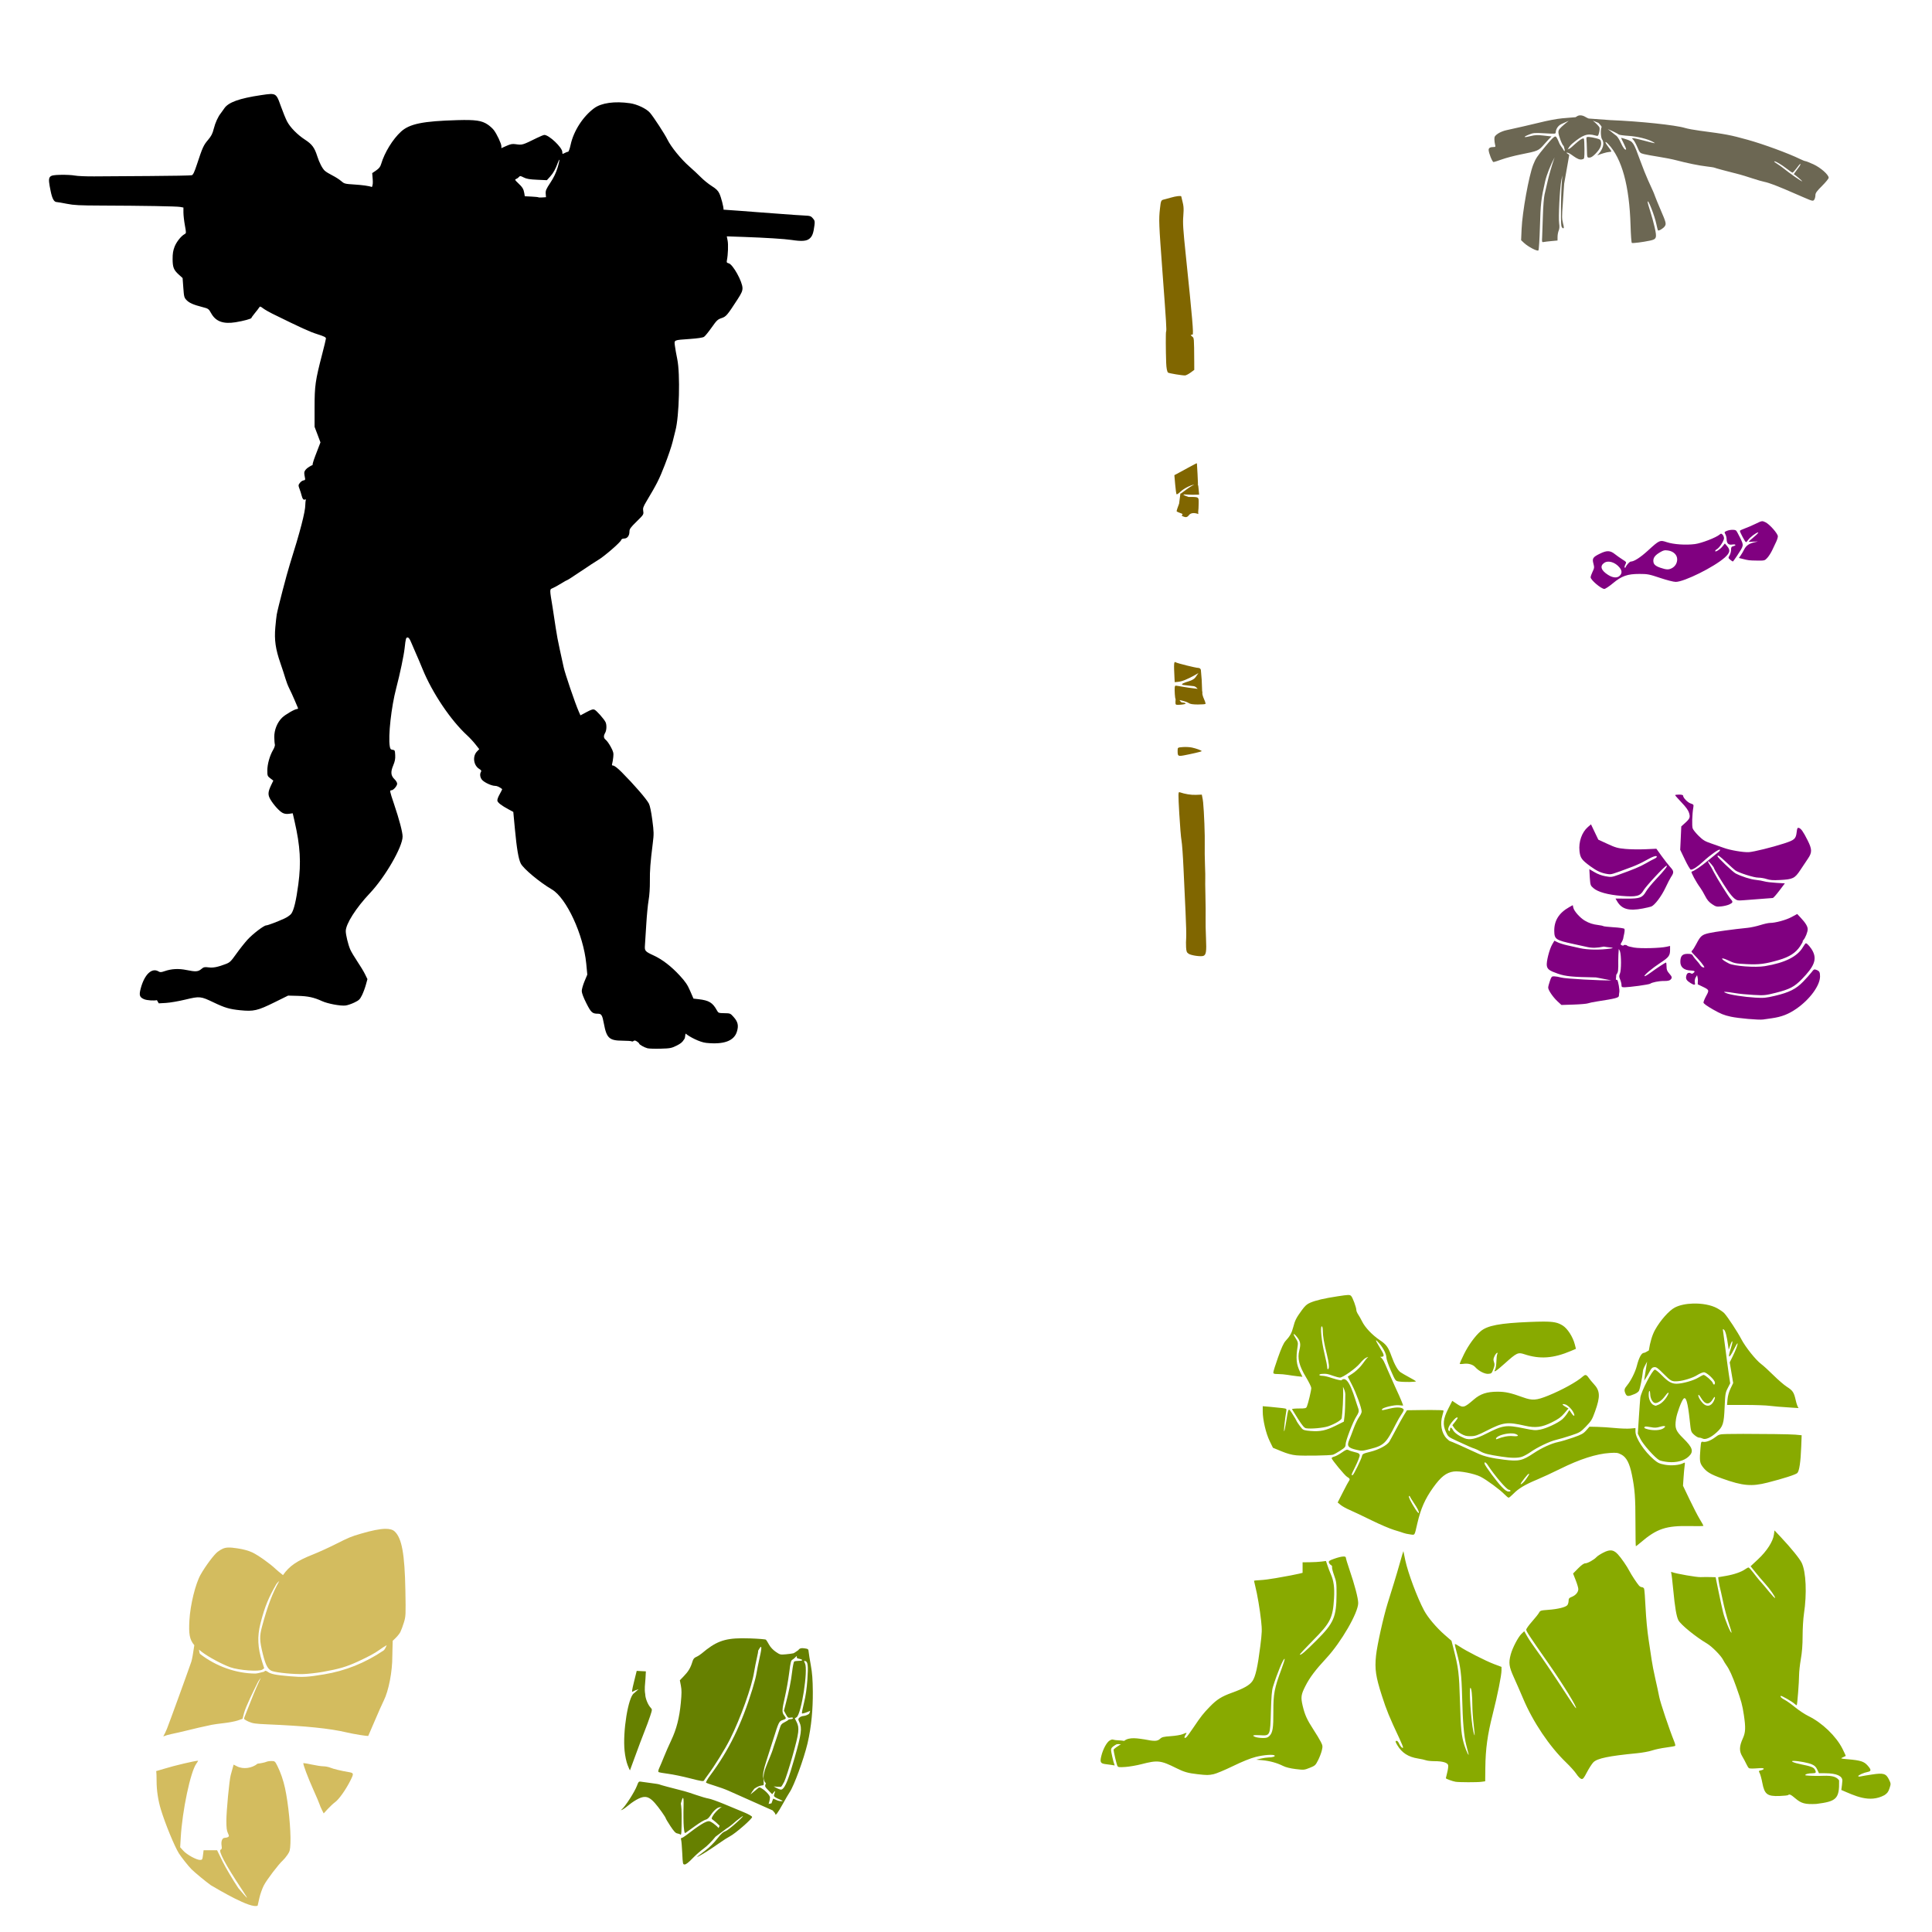 <?xml version="1.0" encoding="UTF-8" standalone="no"?>
<!-- Created with Inkscape (http://www.inkscape.org/) -->

<svg
   xmlns:dc="http://purl.org/dc/elements/1.1/"
   xmlns:cc="http://creativecommons.org/ns#"
   xmlns:rdf="http://www.w3.org/1999/02/22-rdf-syntax-ns#"
   xmlns:svg="http://www.w3.org/2000/svg"
   xmlns="http://www.w3.org/2000/svg"
   xmlns:sodipodi="http://sodipodi.sourceforge.net/DTD/sodipodi-0.dtd"
   xmlns:inkscape="http://www.inkscape.org/namespaces/inkscape"
   width="1080"
   height="1080"
   id="svg2"
   version="1.1"
   inkscape:version="0.47 r22583"
   sodipodi:docname="Yellow.svg">
  <defs
     id="defs4">
    <inkscape:perspective
       sodipodi:type="inkscape:persp3d"
       inkscape:vp_x="0 : 526.18109 : 1"
       inkscape:vp_y="0 : 1000 : 0"
       inkscape:vp_z="744.09448 : 526.18109 : 1"
       inkscape:persp3d-origin="372.04724 : 350.78739 : 1"
       id="perspective10" />
    <inkscape:perspective
       id="perspective2820"
       inkscape:persp3d-origin="0.5 : 0.33333333 : 1"
       inkscape:vp_z="1 : 0.5 : 1"
       inkscape:vp_y="0 : 1000 : 0"
       inkscape:vp_x="0 : 0.5 : 1"
       sodipodi:type="inkscape:persp3d" />
    <inkscape:perspective
       id="perspective2996"
       inkscape:persp3d-origin="0.5 : 0.33333333 : 1"
       inkscape:vp_z="1 : 0.5 : 1"
       inkscape:vp_y="0 : 1000 : 0"
       inkscape:vp_x="0 : 0.5 : 1"
       sodipodi:type="inkscape:persp3d" />
    <inkscape:perspective
       id="perspective3087"
       inkscape:persp3d-origin="0.5 : 0.33333333 : 1"
       inkscape:vp_z="1 : 0.5 : 1"
       inkscape:vp_y="0 : 1000 : 0"
       inkscape:vp_x="0 : 0.5 : 1"
       sodipodi:type="inkscape:persp3d" />
    <inkscape:perspective
       id="perspective3144"
       inkscape:persp3d-origin="0.5 : 0.33333333 : 1"
       inkscape:vp_z="1 : 0.5 : 1"
       inkscape:vp_y="0 : 1000 : 0"
       inkscape:vp_x="0 : 0.5 : 1"
       sodipodi:type="inkscape:persp3d" />
    <inkscape:perspective
       id="perspective3216"
       inkscape:persp3d-origin="0.5 : 0.33333333 : 1"
       inkscape:vp_z="1 : 0.5 : 1"
       inkscape:vp_y="0 : 1000 : 0"
       inkscape:vp_x="0 : 0.5 : 1"
       sodipodi:type="inkscape:persp3d" />
    <inkscape:perspective
       id="perspective3285"
       inkscape:persp3d-origin="0.5 : 0.33333333 : 1"
       inkscape:vp_z="1 : 0.5 : 1"
       inkscape:vp_y="0 : 1000 : 0"
       inkscape:vp_x="0 : 0.5 : 1"
       sodipodi:type="inkscape:persp3d" />
    <inkscape:perspective
       id="perspective3426"
       inkscape:persp3d-origin="0.5 : 0.33333333 : 1"
       inkscape:vp_z="1 : 0.5 : 1"
       inkscape:vp_y="0 : 1000 : 0"
       inkscape:vp_x="0 : 0.5 : 1"
       sodipodi:type="inkscape:persp3d" />
    <inkscape:perspective
       id="perspective3553"
       inkscape:persp3d-origin="0.5 : 0.33333333 : 1"
       inkscape:vp_z="1 : 0.5 : 1"
       inkscape:vp_y="0 : 1000 : 0"
       inkscape:vp_x="0 : 0.5 : 1"
       sodipodi:type="inkscape:persp3d" />
    <inkscape:perspective
       id="perspective3581"
       inkscape:persp3d-origin="0.5 : 0.33333333 : 1"
       inkscape:vp_z="1 : 0.5 : 1"
       inkscape:vp_y="0 : 1000 : 0"
       inkscape:vp_x="0 : 0.5 : 1"
       sodipodi:type="inkscape:persp3d" />
    <inkscape:perspective
       id="perspective3599"
       inkscape:persp3d-origin="0.5 : 0.33333333 : 1"
       inkscape:vp_z="1 : 0.5 : 1"
       inkscape:vp_y="0 : 1000 : 0"
       inkscape:vp_x="0 : 0.5 : 1"
       sodipodi:type="inkscape:persp3d" />
    <inkscape:perspective
       id="perspective3871"
       inkscape:persp3d-origin="0.5 : 0.33333333 : 1"
       inkscape:vp_z="1 : 0.5 : 1"
       inkscape:vp_y="0 : 1000 : 0"
       inkscape:vp_x="0 : 0.5 : 1"
       sodipodi:type="inkscape:persp3d" />
    <inkscape:perspective
       id="perspective3964"
       inkscape:persp3d-origin="0.5 : 0.33333333 : 1"
       inkscape:vp_z="1 : 0.5 : 1"
       inkscape:vp_y="0 : 1000 : 0"
       inkscape:vp_x="0 : 0.5 : 1"
       sodipodi:type="inkscape:persp3d" />
    <inkscape:perspective
       id="perspective4105"
       inkscape:persp3d-origin="0.5 : 0.33333333 : 1"
       inkscape:vp_z="1 : 0.5 : 1"
       inkscape:vp_y="0 : 1000 : 0"
       inkscape:vp_x="0 : 0.5 : 1"
       sodipodi:type="inkscape:persp3d" />
    <inkscape:perspective
       id="perspective4263"
       inkscape:persp3d-origin="0.5 : 0.33333333 : 1"
       inkscape:vp_z="1 : 0.5 : 1"
       inkscape:vp_y="0 : 1000 : 0"
       inkscape:vp_x="0 : 0.5 : 1"
       sodipodi:type="inkscape:persp3d" />
    <inkscape:perspective
       id="perspective4459"
       inkscape:persp3d-origin="0.5 : 0.33333333 : 1"
       inkscape:vp_z="1 : 0.5 : 1"
       inkscape:vp_y="0 : 1000 : 0"
       inkscape:vp_x="0 : 0.5 : 1"
       sodipodi:type="inkscape:persp3d" />
    <inkscape:perspective
       id="perspective4475"
       inkscape:persp3d-origin="0.5 : 0.33333333 : 1"
       inkscape:vp_z="1 : 0.5 : 1"
       inkscape:vp_y="0 : 1000 : 0"
       inkscape:vp_x="0 : 0.5 : 1"
       sodipodi:type="inkscape:persp3d" />
    <inkscape:perspective
       id="perspective4509"
       inkscape:persp3d-origin="0.5 : 0.33333333 : 1"
       inkscape:vp_z="1 : 0.5 : 1"
       inkscape:vp_y="0 : 1000 : 0"
       inkscape:vp_x="0 : 0.5 : 1"
       sodipodi:type="inkscape:persp3d" />
    <inkscape:perspective
       id="perspective4539"
       inkscape:persp3d-origin="0.5 : 0.33333333 : 1"
       inkscape:vp_z="1 : 0.5 : 1"
       inkscape:vp_y="0 : 1000 : 0"
       inkscape:vp_x="0 : 0.5 : 1"
       sodipodi:type="inkscape:persp3d" />
    <inkscape:perspective
       id="perspective4801"
       inkscape:persp3d-origin="0.5 : 0.33333333 : 1"
       inkscape:vp_z="1 : 0.5 : 1"
       inkscape:vp_y="0 : 1000 : 0"
       inkscape:vp_x="0 : 0.5 : 1"
       sodipodi:type="inkscape:persp3d" />
    <inkscape:perspective
       id="perspective4824"
       inkscape:persp3d-origin="0.5 : 0.33333333 : 1"
       inkscape:vp_z="1 : 0.5 : 1"
       inkscape:vp_y="0 : 1000 : 0"
       inkscape:vp_x="0 : 0.5 : 1"
       sodipodi:type="inkscape:persp3d" />
    <inkscape:perspective
       id="perspective4859"
       inkscape:persp3d-origin="0.5 : 0.33333333 : 1"
       inkscape:vp_z="1 : 0.5 : 1"
       inkscape:vp_y="0 : 1000 : 0"
       inkscape:vp_x="0 : 0.5 : 1"
       sodipodi:type="inkscape:persp3d" />
    <inkscape:perspective
       id="perspective5300"
       inkscape:persp3d-origin="0.5 : 0.33333333 : 1"
       inkscape:vp_z="1 : 0.5 : 1"
       inkscape:vp_y="0 : 1000 : 0"
       inkscape:vp_x="0 : 0.5 : 1"
       sodipodi:type="inkscape:persp3d" />
    <inkscape:perspective
       id="perspective5425"
       inkscape:persp3d-origin="0.5 : 0.33333333 : 1"
       inkscape:vp_z="1 : 0.5 : 1"
       inkscape:vp_y="0 : 1000 : 0"
       inkscape:vp_x="0 : 0.5 : 1"
       sodipodi:type="inkscape:persp3d" />
    <inkscape:perspective
       id="perspective5439"
       inkscape:persp3d-origin="0.5 : 0.33333333 : 1"
       inkscape:vp_z="1 : 0.5 : 1"
       inkscape:vp_y="0 : 1000 : 0"
       inkscape:vp_x="0 : 0.5 : 1"
       sodipodi:type="inkscape:persp3d" />
    <inkscape:perspective
       id="perspective5453"
       inkscape:persp3d-origin="0.5 : 0.33333333 : 1"
       inkscape:vp_z="1 : 0.5 : 1"
       inkscape:vp_y="0 : 1000 : 0"
       inkscape:vp_x="0 : 0.5 : 1"
       sodipodi:type="inkscape:persp3d" />
    <inkscape:perspective
       id="perspective5471"
       inkscape:persp3d-origin="0.5 : 0.33333333 : 1"
       inkscape:vp_z="1 : 0.5 : 1"
       inkscape:vp_y="0 : 1000 : 0"
       inkscape:vp_x="0 : 0.5 : 1"
       sodipodi:type="inkscape:persp3d" />
    <inkscape:perspective
       id="perspective5485"
       inkscape:persp3d-origin="0.5 : 0.33333333 : 1"
       inkscape:vp_z="1 : 0.5 : 1"
       inkscape:vp_y="0 : 1000 : 0"
       inkscape:vp_x="0 : 0.5 : 1"
       sodipodi:type="inkscape:persp3d" />
    <inkscape:perspective
       id="perspective5800"
       inkscape:persp3d-origin="0.5 : 0.33333333 : 1"
       inkscape:vp_z="1 : 0.5 : 1"
       inkscape:vp_y="0 : 1000 : 0"
       inkscape:vp_x="0 : 0.5 : 1"
       sodipodi:type="inkscape:persp3d" />
    <inkscape:perspective
       id="perspective5814"
       inkscape:persp3d-origin="0.5 : 0.33333333 : 1"
       inkscape:vp_z="1 : 0.5 : 1"
       inkscape:vp_y="0 : 1000 : 0"
       inkscape:vp_x="0 : 0.5 : 1"
       sodipodi:type="inkscape:persp3d" />
    <inkscape:perspective
       id="perspective5831"
       inkscape:persp3d-origin="0.5 : 0.33333333 : 1"
       inkscape:vp_z="1 : 0.5 : 1"
       inkscape:vp_y="0 : 1000 : 0"
       inkscape:vp_x="0 : 0.5 : 1"
       sodipodi:type="inkscape:persp3d" />
    <inkscape:perspective
       id="perspective5845"
       inkscape:persp3d-origin="0.5 : 0.33333333 : 1"
       inkscape:vp_z="1 : 0.5 : 1"
       inkscape:vp_y="0 : 1000 : 0"
       inkscape:vp_x="0 : 0.5 : 1"
       sodipodi:type="inkscape:persp3d" />
    <inkscape:perspective
       id="perspective5859"
       inkscape:persp3d-origin="0.5 : 0.33333333 : 1"
       inkscape:vp_z="1 : 0.5 : 1"
       inkscape:vp_y="0 : 1000 : 0"
       inkscape:vp_x="0 : 0.5 : 1"
       sodipodi:type="inkscape:persp3d" />
    <inkscape:perspective
       id="perspective5877"
       inkscape:persp3d-origin="0.5 : 0.33333333 : 1"
       inkscape:vp_z="1 : 0.5 : 1"
       inkscape:vp_y="0 : 1000 : 0"
       inkscape:vp_x="0 : 0.5 : 1"
       sodipodi:type="inkscape:persp3d" />
    <inkscape:perspective
       id="perspective6316"
       inkscape:persp3d-origin="0.5 : 0.33333333 : 1"
       inkscape:vp_z="1 : 0.5 : 1"
       inkscape:vp_y="0 : 1000 : 0"
       inkscape:vp_x="0 : 0.5 : 1"
       sodipodi:type="inkscape:persp3d" />
    <inkscape:perspective
       id="perspective6455"
       inkscape:persp3d-origin="0.5 : 0.33333333 : 1"
       inkscape:vp_z="1 : 0.5 : 1"
       inkscape:vp_y="0 : 1000 : 0"
       inkscape:vp_x="0 : 0.5 : 1"
       sodipodi:type="inkscape:persp3d" />
    <inkscape:perspective
       id="perspective6486"
       inkscape:persp3d-origin="0.5 : 0.33333333 : 1"
       inkscape:vp_z="1 : 0.5 : 1"
       inkscape:vp_y="0 : 1000 : 0"
       inkscape:vp_x="0 : 0.5 : 1"
       sodipodi:type="inkscape:persp3d" />
    <inkscape:perspective
       id="perspective6500"
       inkscape:persp3d-origin="0.5 : 0.33333333 : 1"
       inkscape:vp_z="1 : 0.5 : 1"
       inkscape:vp_y="0 : 1000 : 0"
       inkscape:vp_x="0 : 0.5 : 1"
       sodipodi:type="inkscape:persp3d" />
  </defs>
  <sodipodi:namedview
     id="base"
     pagecolor="#ffffff"
     bordercolor="#666666"
     borderopacity="1.0"
     inkscape:pageopacity="0.0"
     inkscape:pageshadow="2"
     inkscape:zoom="0.34861111"
     inkscape:cx="1092.0592"
     inkscape:cy="447.95362"
     inkscape:document-units="px"
     inkscape:current-layer="layer1"
     showgrid="false"
     units="in"
     inkscape:window-width="1280"
     inkscape:window-height="1005"
     inkscape:window-x="-4"
     inkscape:window-y="-4"
     inkscape:window-maximized="1"
     showguides="true"
     inkscape:guide-bbox="true" />
  <g
     inkscape:label="Layer 1"
     inkscape:groupmode="layer"
     id="layer1"
     transform="translate(0,27.638)">
    <path
       id="path6759"
       style="fill:#000000"
       d="m 312.646,61.642 c 0.189,0.037 -0.167,1.863 -0.987,4.551 -0.865,2.834 -2.152,5.515 -4.011,8.316 -2.353,3.544 -2.719,4.415 -2.592,6.11 l 0.154,1.975 -2.006,0.139 c -1.096,0.081 -2.096,0.046 -2.222,-0.077 -0.126,-0.123 -1.886,-0.301 -3.919,-0.401 l -3.703,-0.185 -0.278,-1.713 c -0.386,-2.321 -1.01,-3.346 -3.441,-5.631 -1.837,-1.727 -1.972,-1.992 -1.142,-2.299 0.514,-0.19 1.233,-0.697 1.589,-1.126 0.587,-0.707 0.833,-0.682 2.685,0.262 1.588,0.81 3.269,1.094 7.498,1.281 l 5.446,0.247 1.851,-2.052 c 1.752,-1.94 2.939,-4.099 4.32,-7.838 0.406,-1.098 0.657,-1.578 0.756,-1.558 z M 151.246,24.906 c -1.27,0.032 -2.948,0.288 -5.277,0.633 -12.204,1.806 -18.361,4.028 -20.613,7.437 -0.628,0.95 -1.438,2.088 -1.805,2.53 -1.586,1.91 -3.188,5.376 -4.027,8.717 -0.724,2.884 -1.366,4.15 -3.271,6.403 -2.488,2.943 -3.035,4.127 -6.141,13.562 -1.427,4.335 -2.153,5.885 -2.885,6.125 -0.539,0.177 -11.203,0.377 -23.698,0.447 -12.496,0.071 -26.377,0.162 -30.857,0.201 -4.481,0.039 -9.368,-0.168 -10.862,-0.463 -1.494,-0.295 -5.139,-0.48 -8.085,-0.401 -6.929,0.186 -7.141,0.558 -5.431,8.995 0.886,4.373 1.874,6.169 3.394,6.218 0.543,0.018 3.098,0.454 5.678,0.972 3.934,0.789 7.038,0.946 19.255,0.987 23.332,0.079 42.175,0.408 44.111,0.771 l 1.805,0.339 0,2.715 c 0,1.492 0.354,4.71 0.802,7.159 0.789,4.314 0.786,4.476 -0.123,4.968 -1.977,1.07 -4.589,4.363 -5.647,7.113 -0.823,2.139 -1.093,3.882 -1.08,6.866 0.02,4.64 0.615,6.099 3.564,8.764 l 2.021,1.836 0.401,5.431 c 0.363,5.027 0.493,5.527 1.79,6.881 1.538,1.605 3.769,2.585 8.933,3.919 3.308,0.855 3.437,0.953 4.891,3.533 2.547,4.519 6.736,6.039 13.577,4.937 4.495,-0.724 8.887,-1.924 8.887,-2.422 0,-0.201 0.895,-1.451 1.99,-2.777 1.096,-1.326 2.179,-2.741 2.407,-3.147 0.349,-0.624 0.672,-0.536 2.083,0.54 0.92,0.702 3.224,2.044 5.122,2.978 16.601,8.17 20.878,10.11 25.18,11.479 4.025,1.281 4.921,1.747 4.86,2.499 -0.041,0.508 -0.975,4.369 -2.067,8.578 -3.873,14.915 -4.274,17.768 -4.274,29.87 l 0,10.862 1.651,4.351 1.635,4.351 -1.743,4.536 c -1.734,4.477 -2.761,7.187 -2.623,8.085 -2.815,1.254 -4.643,2.885 -4.69,4.413 -0.016,0.506 0.144,1.624 0.339,2.484 0.312,1.374 0.208,1.583 -0.771,1.728 -0.613,0.091 -1.532,0.736 -2.052,1.435 -0.878,1.181 -0.895,1.406 -0.201,3.209 0.411,1.066 0.985,2.888 1.281,4.042 0.362,1.414 0.803,2.098 1.358,2.098 0.129,0 0.494,-0.073 0.957,-0.185 -0.182,0.761 -0.324,2.135 -0.324,3.039 0,3.896 -2.894,15.038 -8.625,33.187 -1.713,5.425 -6.694,24.512 -7.344,28.142 -0.17,0.95 -0.539,4.211 -0.802,7.251 -0.606,6.995 0.123,12.06 2.839,19.903 1.082,3.123 2.346,6.992 2.808,8.609 0.462,1.618 1.397,4.061 2.083,5.415 0.686,1.354 2.024,4.246 2.962,6.434 0.938,2.187 1.814,4.258 1.959,4.598 0.146,0.339 -0.049,0.617 -0.447,0.617 -1.26,0 -6.479,2.991 -8.362,4.798 -2.736,2.625 -4.472,6.917 -4.413,10.893 0.027,1.784 0.17,3.649 0.324,4.135 0.158,0.497 -0.268,1.807 -0.972,3.009 -1.905,3.252 -3.24,8.013 -3.24,11.51 0,2.966 0.074,3.183 1.666,4.397 l 1.682,1.281 -1.142,2.376 c -1.9,3.938 -2.004,5.564 -0.509,8.115 1.788,3.051 5.024,6.623 6.835,7.56 1.023,0.529 2.167,0.703 3.579,0.509 l 2.083,-0.293 1.049,4.551 c 3.166,13.85 3.703,22.966 2.083,35.162 -1.206,9.077 -2.475,14.379 -3.903,16.385 -0.549,0.771 -2.285,2.005 -3.873,2.731 -3.996,1.828 -9.34,3.842 -10.183,3.842 -1.275,0 -7.546,4.791 -10.445,7.977 -1.567,1.722 -4.378,5.272 -6.249,7.899 -3.092,4.344 -3.649,4.869 -6.017,5.755 -4.616,1.727 -6.877,2.165 -9.52,1.836 -2.26,-0.282 -2.712,-0.181 -4.027,0.926 -1.804,1.518 -3.175,1.608 -8.285,0.555 -4.405,-0.908 -8.383,-0.702 -12.235,0.633 -1.907,0.66 -2.523,0.698 -3.317,0.201 -3.824,-2.388 -8.02,1.64 -10.106,9.689 -0.937,3.616 -0.557,4.744 1.975,5.801 1.65,0.69 5.564,0.875 7.128,0.525 l 1.049,1.774 4.058,-0.231 c 2.224,-0.123 7.115,-0.974 10.877,-1.882 7.935,-1.917 8.507,-1.858 15.629,1.558 6.324,3.033 8.953,3.813 14.95,4.413 7.519,0.752 9.688,0.259 19.116,-4.397 l 7.653,-3.78 5.415,0.139 c 5.706,0.143 9.032,0.854 13.546,2.931 3.15,1.45 10.317,2.798 13.13,2.469 1.086,-0.127 3.295,-0.869 4.922,-1.651 2.598,-1.249 3.13,-1.746 4.305,-4.119 0.736,-1.487 1.708,-4.122 2.175,-5.848 l 0.864,-3.132 -1.373,-2.808 c -0.755,-1.54 -2.712,-4.763 -4.335,-7.174 -1.624,-2.411 -3.397,-5.411 -3.934,-6.665 -1.161,-2.708 -2.462,-8.103 -2.469,-10.183 -0.012,-3.984 5.704,-12.984 13.5,-21.23 8.534,-9.027 18.268,-25.874 18.268,-31.629 0,-2.48 -1.808,-9.36 -4.814,-18.283 -2.423,-7.192 -2.508,-7.606 -1.419,-7.606 1.093,0 3.194,-2.424 3.194,-3.687 0,-0.588 -0.645,-1.681 -1.435,-2.438 -2.106,-2.018 -2.32,-4.071 -0.787,-7.714 0.973,-2.311 1.238,-3.698 1.126,-5.832 -0.137,-2.61 -0.225,-2.807 -1.435,-2.947 -1.073,-0.124 -1.355,-0.467 -1.605,-1.975 -0.95,-5.747 0.844,-21.938 3.595,-32.431 2.141,-8.167 4.258,-18.259 4.721,-22.464 0.592,-5.368 0.751,-5.925 1.666,-5.925 0.602,0 1.231,0.883 2.021,2.839 0.631,1.561 1.804,4.283 2.607,6.048 0.804,1.765 2.458,5.653 3.672,8.64 5.461,13.436 15.777,28.778 25.056,37.276 1.334,1.221 3.38,3.436 4.551,4.922 l 2.129,2.7 -1.281,1.327 c -2.596,2.71 -1.921,7.779 1.296,9.736 1.052,0.64 1.307,1.045 0.972,1.574 -0.842,1.331 -0.503,3.447 0.756,4.706 1.48,1.48 5.266,3.178 7.097,3.178 1.084,0 2.426,0.603 3.965,1.79 0.101,0.078 -0.528,1.377 -1.389,2.901 -0.971,1.721 -1.451,3.133 -1.265,3.718 0.351,1.107 2.338,2.621 6.141,4.675 l 2.746,1.481 0.879,9.381 c 1.049,11.192 2.026,16.971 3.302,19.471 1.501,2.942 10.572,10.505 17.388,14.488 8.124,4.746 17.639,25.278 19.209,41.472 l 0.586,6.141 -1.558,3.734 c -0.856,2.055 -1.543,4.505 -1.543,5.446 0,1.078 0.935,3.578 2.53,6.742 2.673,5.302 3.38,5.94 6.557,5.94 1.917,0 2.425,0.856 3.286,5.523 1.5,8.129 3.021,9.523 10.43,9.55 2.635,0.01 4.946,0.179 5.138,0.37 0.192,0.191 0.655,0.101 1.018,-0.201 0.493,-0.409 0.958,-0.344 1.882,0.262 0.68,0.445 1.25,0.981 1.25,1.188 0,0.54 2.865,2.16 4.644,2.623 0.833,0.217 4.126,0.319 7.313,0.231 5.318,-0.144 6.06,-0.275 8.918,-1.682 2.263,-1.114 3.273,-1.93 4.104,-3.317 0.476,-0.485 0.725,-1.394 0.725,-2.098 0.083,-0.417 0.167,-0.873 0.247,-1.358 2.042,1.771 7.891,4.839 11.525,5.215 9.815,1.016 15.513,-1.053 17.141,-6.218 1.07,-3.396 0.614,-5.518 -1.759,-8.193 -1.881,-2.119 -1.935,-2.143 -5.23,-2.191 -3.166,-0.046 -3.384,-0.132 -4.135,-1.512 -2.401,-4.41 -4.437,-5.643 -10.414,-6.326 l -2.715,-0.309 -1.867,-4.305 c -1.505,-3.468 -2.628,-5.128 -5.848,-8.625 -4.699,-5.102 -9.72,-8.966 -14.503,-11.17 -4.849,-2.235 -5.153,-2.582 -4.922,-5.647 0.106,-1.403 0.445,-6.656 0.741,-11.68 0.296,-5.024 0.884,-11.133 1.311,-13.577 0.467,-2.67 0.749,-6.906 0.71,-10.615 -0.066,-6.127 0.259,-10.324 1.62,-21.23 0.655,-5.245 0.627,-6.234 -0.262,-13.006 -0.598,-4.558 -1.318,-8.013 -1.898,-9.134 -1.348,-2.607 -8.297,-10.645 -15.228,-17.604 -2.33,-2.34 -4.124,-3.703 -4.86,-3.703 -0.592,0 -0.691,-0.278 -0.432,-1.111 0.19,-0.611 0.457,-2.26 0.602,-3.657 0.228,-2.207 0.053,-2.939 -1.358,-5.585 -0.893,-1.675 -2.145,-3.453 -2.777,-3.95 -1.307,-1.028 -1.42,-2.183 -0.401,-3.965 0.855,-1.496 0.937,-4.604 0.17,-6.079 -0.946,-1.819 -4.959,-6.333 -6.094,-6.85 -0.863,-0.393 -1.742,-0.131 -4.49,1.327 l -3.41,1.821 -0.941,-2.145 c -2.069,-4.717 -7.817,-21.611 -8.455,-24.856 -0.374,-1.901 -1.349,-6.344 -2.16,-9.874 -0.811,-3.53 -1.829,-8.973 -2.268,-12.096 -0.439,-3.123 -1.213,-8.233 -1.728,-11.356 -1.738,-10.54 -1.744,-10.031 0.108,-10.816 0.889,-0.376 3,-1.543 4.69,-2.592 1.69,-1.049 3.223,-1.898 3.41,-1.898 0.187,0 3.542,-2.166 7.452,-4.814 3.91,-2.648 8.411,-5.591 9.998,-6.542 3.413,-2.044 12.234,-9.704 12.636,-10.97 0.184,-0.579 0.767,-0.879 1.697,-0.879 1.764,0 2.962,-1.574 2.962,-3.888 0,-1.456 0.535,-2.22 3.996,-5.616 3.917,-3.844 4.001,-3.968 3.703,-5.832 -0.264,-1.653 -0.024,-2.386 1.836,-5.508 5.865,-9.845 7.024,-12.122 10.152,-20.134 1.855,-4.752 3.856,-10.64 4.443,-13.084 0.587,-2.444 1.289,-5.256 1.558,-6.249 2.143,-7.892 2.758,-31.712 1.034,-40.007 -0.527,-2.534 -1.122,-5.856 -1.311,-7.39 -0.42,-3.404 -0.855,-3.201 8.347,-3.857 4.342,-0.309 7.252,-0.744 7.93,-1.188 0.589,-0.386 2.499,-2.728 4.243,-5.199 2.853,-4.042 3.399,-4.561 5.554,-5.277 2.581,-0.857 3.153,-1.538 8.995,-10.553 2.145,-3.309 2.716,-4.586 2.715,-6.171 0,-3.653 -5.354,-13.313 -7.699,-13.901 -1.1,-0.276 -1.245,-0.531 -1.018,-1.666 0.635,-3.176 0.836,-8.828 0.401,-11.032 l -0.463,-2.376 9.442,0.324 c 12.181,0.43 22.994,1.11 26.738,1.682 5.711,0.872 8.398,0.67 10.075,-0.741 1.558,-1.311 2.184,-3.028 2.746,-7.421 0.285,-2.223 0.188,-2.677 -0.879,-3.919 -1.096,-1.274 -1.552,-1.429 -4.845,-1.574 -2.001,-0.088 -7.862,-0.492 -13.022,-0.895 -5.159,-0.403 -11.047,-0.835 -13.084,-0.972 -2.037,-0.137 -6.369,-0.475 -9.628,-0.741 -2.178,-0.177 -5.765,-0.429 -9.365,-0.663 0.151,-1.238 -1.353,-6.951 -2.299,-8.964 -0.79,-1.681 -1.771,-2.653 -4.289,-4.243 -1.795,-1.133 -4.496,-3.316 -6.002,-4.845 -1.506,-1.529 -4.439,-4.264 -6.526,-6.094 -4.721,-4.138 -10.241,-10.936 -12.312,-15.166 -1.45,-2.962 -7.466,-12.206 -9.628,-14.781 -1.934,-2.304 -7.141,-4.809 -11.201,-5.4 -8.589,-1.25 -16.027,-0.215 -20.088,2.793 -6.263,4.639 -11.47,12.73 -13.13,20.412 -0.461,2.134 -1.088,3.887 -1.389,3.888 -0.3,0.002 -1.151,0.32 -1.898,0.71 -1.309,0.683 -1.358,0.672 -1.358,-0.525 0,-2.521 -7.411,-9.566 -10.06,-9.566 -0.388,0 -2.226,0.75 -4.089,1.666 -8.281,4.075 -8.164,4.043 -12.019,3.502 -1.773,-0.249 -2.795,-0.055 -5.061,0.957 l -2.839,1.265 0,-1.111 c -5e-4,-1.396 -2.522,-6.759 -4.227,-8.995 -0.712,-0.934 -2.274,-2.333 -3.456,-3.117 -3.34,-2.212 -6.757,-2.719 -16.833,-2.438 -19.365,0.541 -26.813,2.06 -31.598,6.434 -4.609,4.213 -9.196,11.685 -11.078,18.036 -0.483,1.629 -1.15,2.505 -2.823,3.657 l -2.191,1.497 0.262,3.255 c 0.18,2.24 0.091,3.321 -0.417,4.521 -1.538,-0.627 -5.438,-1.138 -9.905,-1.419 -5.264,-0.331 -5.578,-0.42 -7.313,-1.944 -0.996,-0.874 -3.19,-2.275 -4.875,-3.117 -1.685,-0.842 -3.59,-2.011 -4.227,-2.592 -1.398,-1.274 -3.084,-4.521 -4.258,-8.208 -1.51,-4.743 -2.904,-6.635 -6.789,-9.165 -4.331,-2.82 -8.348,-6.917 -10.106,-10.306 -0.715,-1.378 -2.209,-5.033 -3.317,-8.131 -1.93,-5.394 -2.446,-7.039 -5.354,-7.128 -0.165,-0.005 -0.343,-0.004 -0.525,0 z" />
    <path
       style="fill:#800080"
       d="m 984.997,263.73 c -0.719,0.038 -1.606,0.471 -3.626,1.45 -1.976,0.958 -4.746,2.152 -6.171,2.654 -1.426,0.501 -2.592,1.08 -2.592,1.296 0,0.776 2.974,6.295 3.394,6.295 0.236,0 0.801,-0.565 1.25,-1.25 0.962,-1.468 4.579,-4.181 5.57,-4.181 0.381,0 -0.655,1.116 -2.299,2.484 -1.643,1.368 -2.978,2.578 -2.978,2.685 0,0.107 1.277,0.094 2.839,-0.015 2.674,-0.187 2.712,-0.16 0.771,0.262 -3.308,0.72 -5.003,1.841 -6.141,4.089 -0.581,1.148 -1.489,2.691 -2.006,3.425 l -0.941,1.342 1.882,0.478 c 3.461,0.889 3.818,0.93 8.177,0.987 4.304,0.057 4.375,0.045 5.832,-1.543 0.809,-0.883 2.044,-2.827 2.746,-4.32 0.702,-1.494 1.696,-3.59 2.206,-4.659 0.51,-1.069 0.926,-2.435 0.926,-3.039 0,-1.531 -4.741,-6.879 -7.005,-7.899 -0.816,-0.368 -1.277,-0.569 -1.836,-0.54 z m -16.138,4.798 c -1.124,-0.041 -2.539,0.171 -3.564,0.602 -1.408,0.592 -1.457,0.697 -0.818,1.851 0.373,0.673 0.7,1.916 0.71,2.746 0.028,2.418 1.025,3.384 3.147,3.039 2.018,-0.327 2.494,0.443 0.571,0.926 -1.021,0.256 -1.234,0.596 -1.234,2.021 0,0.947 -0.377,2.359 -0.833,3.132 -0.806,1.364 -0.795,1.437 0.37,2.407 0.66,0.55 1.315,0.997 1.45,1.003 0.136,0.006 1.15,-1.377 2.268,-3.07 3.996,-6.055 3.941,-5.749 1.851,-10.121 -1.004,-2.101 -2.066,-3.982 -2.361,-4.181 -0.315,-0.213 -0.884,-0.331 -1.558,-0.355 z m -6.742,2.175 c -0.225,-0.012 -0.449,0.133 -0.802,0.447 -1.901,1.692 -10.143,4.877 -13.84,5.354 -5.085,0.656 -11.951,0.195 -15.722,-1.065 -3.862,-1.29 -4.147,-1.159 -10.522,4.675 -4.222,3.864 -7.821,6.171 -9.612,6.171 -0.652,0 -2.437,1.937 -2.854,3.101 -0.117,0.326 -0.361,0.457 -0.555,0.278 -0.194,-0.18 -0.041,-0.957 0.355,-1.713 0.713,-1.361 0.708,-1.376 -1.651,-2.87 -1.31,-0.83 -3.164,-2.141 -4.104,-2.901 -2.664,-2.153 -4.573,-2.227 -8.439,-0.324 -3.987,1.963 -4.422,2.654 -3.626,5.631 0.54,2.018 0.487,2.457 -0.494,4.474 -0.599,1.232 -1.08,2.634 -1.08,3.117 0,1.478 5.899,6.486 7.653,6.495 0.546,0.003 2.694,-1.401 4.767,-3.132 4.948,-4.13 8.113,-5.246 14.889,-5.246 4.505,0 5.45,0.182 11.525,2.222 3.754,1.261 7.53,2.222 8.733,2.222 4.734,0 21.569,-8.366 27.417,-13.624 2.927,-2.631 3.233,-4.161 1.281,-6.418 l -1.234,-1.435 -1.281,1.605 c -1.325,1.683 -4.135,3.471 -4.135,2.623 0,-0.269 0.424,-0.733 0.957,-1.018 1.421,-0.761 3.981,-4.682 3.981,-6.11 0,-0.678 -0.363,-1.582 -0.802,-2.021 -0.35,-0.35 -0.577,-0.528 -0.802,-0.54 z m -31.274,9.273 c 0.127,-0.007 0.265,-0.003 0.401,0 0.363,0.009 0.77,0.051 1.25,0.123 3.006,0.451 5.061,2.445 5.061,4.922 0,2.141 -1.142,4.01 -3.024,4.983 -1.77,0.915 -3.01,0.871 -6.341,-0.262 -2.968,-1.01 -3.965,-2.002 -3.965,-3.934 0,-1.781 1.078,-3.149 3.734,-4.706 1.273,-0.746 1.993,-1.075 2.885,-1.126 z m -31.845,6.357 c 1.767,-0.038 3.837,0.816 5.477,2.376 2.229,2.12 2.559,3.905 0.987,5.477 -1.423,1.423 -3.836,1.253 -6.542,-0.463 -3.993,-2.532 -4.75,-5.016 -2.067,-6.773 0.608,-0.398 1.342,-0.6 2.145,-0.617 z"
       id="path6763" />
    <path
       style="fill:#6c6753"
       d="m 883.3,36.838 c -0.733,0.025 -1.406,0.253 -1.99,0.694 -0.165,0.125 -0.354,0.237 -0.555,0.339 l -7.375,0.617 c -3.088,0.259 -9.106,1.466 -12.096,2.237 -2.732,0.704 -16.261,3.816 -19.255,4.428 -1.493,0.305 -3.604,1.161 -4.69,1.913 -1.663,1.151 -1.985,1.64 -1.975,3.07 0.007,0.934 0.184,2.308 0.386,3.055 0.327,1.21 0.239,1.358 -0.833,1.358 -1.883,0 -2.762,0.51 -2.762,1.605 0,1.658 2.05,6.789 2.715,6.789 0.34,0 2.481,-0.677 4.752,-1.497 2.271,-0.82 6.912,-2.036 10.306,-2.715 10.09,-2.02 10.044,-2.013 13.469,-5.909 1.674,-1.904 3.272,-3.627 3.549,-3.826 0.277,-0.2 0.398,-0.364 0.262,-0.37 -0.136,-0.006 -2.121,-0.23 -4.413,-0.494 -3.335,-0.383 -4.749,-0.327 -7.082,0.278 -3.977,1.031 -4.602,0.645 -1.188,-0.741 2.622,-1.064 3.224,-1.119 8.98,-0.787 6.131,0.354 6.171,0.354 6.171,-0.725 0,-0.669 0.625,-3.338 3.333,-4.536 l 3.919,-1.728 c -0.629,0.478 -1.297,0.998 -1.99,1.589 -3.273,2.792 -3.79,3.437 -3.78,4.814 0.013,1.785 2.177,7.411 2.947,7.668 0.173,0.546 1.129,3.494 0.216,2.7 -1.158,-2.134 -2.161,-2.802 -2.916,-4.875 -0.648,-1.596 -1.425,-2.985 -1.728,-3.086 -0.047,-0.016 -0.102,-0.027 -0.154,-0.031 -0.048,-0.004 -0.101,-0.008 -0.154,0 -0.802,0.118 -2.2,1.565 -5.585,5.631 -4.489,5.393 -5.367,6.713 -6.696,10.106 -2.451,6.255 -6.089,26.392 -6.511,36.057 l -0.262,6.171 1.651,1.543 c 2.277,2.132 7.381,4.792 8.008,4.166 0.276,-0.276 0.65,-6.133 0.864,-13.469 0.376,-12.877 0.63,-15.124 2.885,-25.072 0.837,-3.693 3.066,-9.248 5.292,-13.454 -1.614,4.555 -3.219,10.42 -3.857,13.222 -0.554,2.431 -1.326,5.761 -1.713,7.39 -0.399,1.683 -0.815,6.8 -0.957,11.849 -0.137,4.888 -0.318,10.263 -0.417,11.957 -0.17,2.926 -0.137,3.075 0.864,2.87 0.579,-0.119 2.564,-0.353 4.397,-0.525 l 3.333,-0.309 0.015,-2.067 c 0.012,-1.132 0.303,-2.709 0.648,-3.518 0.429,-1.007 0.514,-2.26 0.247,-3.95 -0.502,-3.177 0.341,-19.716 1.234,-24.208 0.179,-0.898 0.379,-1.786 0.586,-2.669 -0.89,7.387 -1.025,26.471 -0.571,28.281 0.178,0.71 0.612,1.296 0.972,1.296 0.536,0 0.52,-0.518 -0.077,-2.839 -0.626,-2.436 -0.637,-3.96 -0.108,-10.738 0.339,-4.345 0.552,-9.465 0.771,-11.356 l 2.839,-16.108 -1.034,-0.725 c -0.176,-0.123 -0.394,-0.3 -0.602,-0.463 2.125,-0.62 6.116,4.905 9.149,3.595 0.921,-0.114 0.987,-0.503 0.987,-5.647 0,-3.033 -0.159,-5.652 -0.339,-5.832 -0.089,-0.089 -0.218,-0.135 -0.386,-0.123 -0.725,0.052 -2.184,1.049 -4.366,2.978 -1.292,1.142 -2.795,2.64 -3.564,2.901 -0.085,0.03 -0.344,0.063 -0.586,0.093 -0.025,0.046 -0.053,0.093 -0.077,0.139 -0.638,-0.048 -0.311,-0.091 0.077,-0.139 0.563,-1.055 1.318,-2.14 2.376,-3.024 5.958,-4.982 8.445,-5.875 12.898,-4.598 1.558,0.447 1.612,0.424 2.129,-1.497 0.291,-1.079 0.397,-2.396 0.231,-2.916 -0.243,-0.765 -2.175,-2.669 -3.718,-3.873 l 3.147,1.25 c 0.65,0.705 1.371,1.408 1.805,2.268 -0.724,1.11 -0.559,5.797 0.201,6.881 1.591,2.271 0.521,5.811 -2.669,9.026 1.81,-0.768 5.282,-1.833 6.542,-1.898 0.746,-0.038 1.357,-0.196 1.358,-0.355 5e-4,-0.159 -0.814,-1.336 -1.805,-2.607 -2.018,-2.591 -1.975,-3.594 0.062,-1.45 7.626,8.028 11.802,23.305 12.451,45.468 0.153,5.235 0.478,9.623 0.71,9.766 0.471,0.291 6.194,-0.433 10.214,-1.296 3.617,-0.776 3.874,-1.491 2.577,-7.313 -0.565,-2.537 -1.692,-6.622 -2.499,-9.072 -0.807,-2.45 -1.461,-4.807 -1.45,-5.246 0.053,-2.147 3.924,7.739 4.906,12.528 0.334,1.629 0.712,3.13 0.833,3.333 0.342,0.574 3.035,-1.013 3.857,-2.268 0.9,-1.374 0.702,-2.097 -2.469,-9.458 -1.287,-2.987 -2.629,-6.274 -2.993,-7.298 -0.686,-1.93 -0.905,-2.421 -3.919,-8.995 -0.996,-2.172 -2.906,-6.949 -4.243,-10.615 -3.841,-10.532 -4.07,-10.906 -7.714,-12.142 -1.697,-0.576 -3.086,-0.969 -3.086,-0.864 0,0.105 0.68,1.545 1.512,3.194 0.832,1.649 1.397,3.124 1.25,3.271 -0.527,0.527 -1.674,-0.931 -2.931,-3.734 -0.704,-1.568 -1.786,-3.305 -2.407,-3.857 -1.436,-0.983 -3.148,-2.604 -4.906,-3.78 2.199,0.858 5.349,2.361 6.171,3.009 0.311,0.245 2.681,0.583 5.261,0.741 5.009,0.307 10.818,1.711 13.747,3.333 2.074,1.148 1.778,1.114 -5.338,-0.771 -2.565,-0.68 -5.065,-1.234 -5.554,-1.234 -0.857,0 -0.858,0.037 0,0.895 0.49,0.49 1.521,2.357 2.283,4.15 1.334,3.138 1.468,3.285 3.672,3.842 1.26,0.318 4.965,0.988 8.223,1.497 3.259,0.508 7.591,1.36 9.627,1.898 6.352,1.676 12.925,3.018 17.172,3.502 2.246,0.256 4.274,0.582 4.505,0.725 0.356,0.22 7.069,2.026 13.994,3.765 1.018,0.256 4.129,1.211 6.912,2.129 2.783,0.918 5.905,1.823 6.943,2.006 1.038,0.183 3.592,0.997 5.678,1.805 3.5,1.357 5.562,2.227 16.632,7.035 4.697,2.04 5.001,2.084 5.662,0.849 0.281,-0.525 0.509,-1.589 0.509,-2.361 0,-1.089 0.827,-2.219 3.703,-5.076 2.037,-2.023 3.703,-4.076 3.703,-4.551 0,-1.694 -4.509,-5.67 -8.517,-7.514 -2.106,-0.969 -4.109,-1.759 -4.443,-1.759 -0.334,0 -1.724,-0.55 -3.086,-1.219 -6.334,-3.111 -20.515,-8.321 -29.129,-10.708 -9.882,-2.738 -11.977,-3.143 -26.908,-5.107 -3.123,-0.411 -6.789,-1.092 -8.146,-1.512 -5.305,-1.642 -25.454,-3.763 -41.92,-4.413 l -12.004,-0.879 c -0.481,-0.169 -1.139,-0.48 -1.743,-0.849 -1.069,-0.652 -2.097,-0.958 -3.039,-0.926 z m 4.428,12.081 c -0.93,0.006 -0.999,0.245 -0.879,1.435 0.082,0.815 0.193,3.426 0.247,5.801 0.098,4.308 0.112,4.32 1.404,4.32 0.884,4.2e-4 1.967,-0.702 3.41,-2.191 2.49,-2.569 3.385,-4.44 3.086,-6.48 -0.193,-1.317 -0.511,-1.567 -2.777,-2.16 -1.403,-0.367 -3.212,-0.694 -4.027,-0.725 -0.17,-0.006 -0.33,-9.88e-4 -0.463,0 z M 991.903,62.557 c 0.718,-0.089 3.978,1.834 6.804,4.042 1.594,1.245 3.086,2.268 3.302,2.268 0.216,0 1.12,-0.944 2.006,-2.098 2.276,-2.966 2.422,-3.112 2.422,-2.484 0,0.301 -0.898,1.673 -1.99,3.055 -1.093,1.382 -1.815,2.514 -1.605,2.515 0.439,0.002 4.967,3.887 4.567,3.919 -0.145,0.012 -1.923,-1.115 -3.95,-2.515 -2.027,-1.4 -4.687,-3.364 -5.909,-4.366 -1.222,-1.002 -3.071,-2.331 -4.104,-2.947 -1.033,-0.616 -1.775,-1.219 -1.651,-1.342 0.024,-0.024 0.06,-0.04 0.108,-0.046 z"
       id="path6677" />
    <path
       style="fill:#d3bc5f"
       d="m 215.426,826.986 c -3.151,0.034 -7.564,0.92 -13.593,2.685 -5.663,1.658 -6.638,2.062 -14.318,5.925 -3.802,1.912 -9.356,4.448 -12.343,5.631 -9.057,3.59 -13.331,6.392 -16.987,11.633 -1.539,-1.22 -3.479,-2.818 -4.042,-3.363 -3.061,-2.967 -9.889,-7.818 -13.13,-9.334 -2.118,-0.991 -4.911,-1.759 -8.316,-2.268 -2.217,-0.331 -3.827,-0.501 -5.169,-0.447 -2.236,0.09 -3.69,0.797 -5.817,2.361 -1.994,1.466 -6.846,7.953 -9.581,12.806 -2.882,5.113 -5.765,16.841 -6.249,25.488 -0.417,7.454 -0.016,10.752 2.746,13.932 -0.606,4.17 -1.23,7.95 -1.666,9.211 -2.506,7.247 -12.032,33.445 -13.639,37.523 -0.469,1.19 -1.456,3.277 -2.052,4.274 1.311,-0.532 2.8,-0.983 4.413,-1.311 2.172,-0.442 6.06,-1.326 8.64,-1.975 4.303,-1.083 9.011,-2.168 14.071,-3.225 1.086,-0.227 4.197,-0.652 6.912,-0.957 2.715,-0.305 6.136,-0.961 7.606,-1.466 l 2.669,-0.926 0.818,-3.132 c 0.954,-3.649 5.392,-12.63 7.776,-17.419 0.31,-0.622 0.957,-1.505 1.666,-2.407 -1.588,3.252 -3.668,8.009 -5.277,12.173 -1.486,3.846 -3.025,7.718 -3.425,8.609 -0.4,0.892 -0.725,1.852 -0.725,2.129 0,0.277 1.171,1.016 2.607,1.651 2.217,0.98 3.766,1.204 10.245,1.481 21.805,0.932 34.913,2.264 44.604,4.536 4.114,0.965 11.335,2.126 11.988,1.929 0.042,-0.013 1.665,-3.792 3.626,-8.409 1.96,-4.616 4.209,-9.661 4.984,-11.201 2.813,-5.594 4.908,-16.455 4.845,-25.087 -0.014,-1.929 0.171,-5.476 0.216,-8.486 1.854,-1.627 3.599,-3.553 4.258,-4.845 0.49,-0.96 1.386,-3.364 1.99,-5.354 1.059,-3.486 1.09,-4.146 0.833,-18.021 -0.376,-20.34 -1.978,-29.137 -5.986,-32.879 -1.069,-0.998 -2.749,-1.492 -5.199,-1.466 z m -59.323,29.191 c -3.746,6.606 -6.635,14.229 -9.597,25.319 -1.518,5.685 -1.454,7.902 0.463,15.645 1.522,6.148 2.88,8.593 5.199,9.365 2.886,0.961 12.276,1.851 17.573,1.666 2.715,-0.095 7.603,-0.664 10.862,-1.25 9.075,-1.632 13.085,-2.809 19.502,-5.77 5.866,-2.707 9.455,-4.646 11.849,-6.403 1.222,-0.896 3.078,-2.111 4.135,-2.685 0.025,-0.014 0.052,-0.032 0.077,-0.046 -0.566,1.42 -1.171,2.594 -1.79,3.009 -10.398,6.98 -21.296,11.35 -33.295,13.33 -9.221,1.522 -11.832,1.662 -18.993,1.049 -7.976,-0.682 -10.671,-1.216 -12.42,-2.484 -0.739,-0.495 -1.42,-0.955 -1.99,-0.093 -1.481,0.384 -3.98,1.071 -4.968,1.065 -10.723,-0.065 -21.88,-4.017 -30.811,-10.908 -0.295,-0.227 -0.516,-1.166 -0.694,-2.484 0.531,0.441 1.098,0.893 1.728,1.373 3.669,2.799 11.248,6.868 15.83,8.501 4.775,1.702 16.117,2.537 17.866,1.311 l 1.065,-0.756 -1.142,-3.564 c -2.524,-7.934 -2.805,-14.14 -0.987,-21.353 2.533,-10.053 4.842,-14.97 8.686,-21.754 0.49,-0.865 1.151,-1.552 1.851,-2.083 z m -45.515,100.456 c -1.486,-0.013 -13.519,2.809 -18.391,4.351 -1.92,0.608 -3.69,1.126 -4.891,1.435 0.169,0.962 0.231,3.359 0.231,5.601 5e-4,5.183 0.847,10.799 2.407,15.922 2.411,7.915 7.564,20.459 10.044,24.439 1.316,2.111 5.422,7.299 7.035,8.887 1.999,1.968 8.011,6.925 10.877,8.979 4.147,2.372 22.344,13.343 26.121,11.386 0.095,-0.339 0.537,-2.299 0.987,-4.351 0.451,-2.052 1.571,-5.191 2.484,-6.974 1.582,-3.089 8.27,-11.882 10.63,-13.979 0.612,-0.543 1.768,-1.944 2.577,-3.117 1.3,-1.885 1.49,-2.628 1.651,-6.418 0.315,-7.4 -1.135,-22.219 -3.024,-30.873 -0.954,-4.373 -2.452,-8.745 -4.227,-12.297 -1.378,-2.755 -1.484,-2.839 -3.425,-2.839 -1.1,0 -2.438,0.236 -2.978,0.525 -0.495,0.265 -3.799,0.926 -4.706,0.957 -3.106,2.575 -8.049,3.254 -11.494,1.497 l -1.898,-0.972 -0.586,2.083 c -0.318,1.144 -0.791,2.861 -1.049,3.811 -0.791,2.908 -2.422,20.123 -2.422,25.504 0,3.772 0.204,5.532 0.833,6.85 0.735,1.541 0.751,1.825 0.123,2.222 -0.397,0.251 -1.218,0.459 -1.836,0.463 -1.432,0.009 -2.194,1.886 -1.79,4.413 0.23,1.439 0.122,1.945 -0.478,2.175 -1.538,0.59 2.52,8.231 11.926,22.433 5.056,7.588 2.297,4.198 -2.098,-0.926 -3.137,-4.718 -7.1,-11.402 -8.794,-14.858 l -3.07,-6.295 -3.78,0 -3.765,-0.015 -0.339,2.715 c -0.316,2.531 -0.434,2.715 -1.666,2.716 -1.993,3e-4 -7.358,-2.954 -9.334,-5.138 l -1.759,-1.944 0.309,-5.307 c 0.866,-15.136 5.425,-36.787 8.717,-41.411 0.548,-0.77 1.003,-1.491 1.003,-1.605 0,-0.027 -0.055,-0.045 -0.154,-0.046 z m 59.154,1.327 c -0.072,1.9e-4 -0.125,0 -0.139,0.015 -0.378,0.378 2.437,7.883 5.57,14.858 1.708,3.802 3.258,7.467 3.456,8.146 0.198,0.679 0.806,2.1 1.342,3.163 l 0.972,1.929 2.299,-2.499 c 1.261,-1.375 3.11,-3.091 4.104,-3.811 2.144,-1.553 5.981,-6.983 8.532,-12.065 2.014,-4.012 1.964,-4.24 -1.203,-4.767 -3.933,-0.655 -8.312,-1.712 -10.013,-2.422 -0.997,-0.417 -2.756,-0.766 -3.919,-0.771 -1.163,-0.006 -4.103,-0.452 -6.526,-0.987 -2.12,-0.469 -3.969,-0.789 -4.474,-0.787 z"
       id="path6671" />
    <path
       id="path6667"
       style="fill:#668000"
       d="m 357.576,968.276 c -0.637,0.068 -0.848,0.598 -1.466,2.222 -1.393,3.662 -6.545,11.664 -8.625,13.408 -0.64,0.536 -0.55,0.536 0.478,0.046 0.679,-0.323 2.385,-1.569 3.795,-2.762 1.411,-1.193 3.781,-2.725 5.277,-3.41 4.71,-2.156 6.954,-0.86 12.929,7.514 1.204,1.687 2.189,3.264 2.191,3.487 0,0.223 1.165,2.179 2.592,4.351 1.92,2.923 2.918,3.993 3.826,4.119 0.675,0.094 1.512,0.4 1.851,0.679 0.49,0.403 0.612,-1.761 0.617,-10.538 0.005,-6.075 -0.565,-6.409 -0.401,-7.02 0.732,-2.73 1.69,-5.674 1.481,1.589 -0.124,4.313 -0.072,9.548 0.123,11.633 0.334,3.568 0.417,3.757 1.281,3.147 0.504,-0.356 2.862,-2.048 5.246,-3.765 2.384,-1.716 4.948,-3.245 5.693,-3.394 0.934,-0.187 1.845,-1.031 2.916,-2.7 1.654,-2.577 3.886,-4.258 4.968,-4.258 1.042,0 2.004,-0.781 0.648,0.108 -1.689,1.107 -3.824,3.379 -4.69,4.999 -0.665,1.242 -0.646,1.379 0.478,2.129 0.661,0.441 2.233,1.834 3.487,3.101 l -0.571,1.311 c -1.277,-1.548 -4.347,-3.857 -5.431,-3.857 -1.789,0 -5.482,2.298 -12.852,7.977 -1.002,0.772 -2.088,1.404 -2.407,1.404 -0.37,0 -0.457,0.402 -0.247,1.111 0.181,0.611 0.456,3.944 0.617,7.406 0.283,6.084 0.331,6.295 1.389,6.295 0.708,0 2.214,-1.178 4.274,-3.333 1.752,-1.833 4.595,-4.332 6.31,-5.554 1.987,-1.415 4.703,-4.224 6.619,-6.619 l 6.187,-4.613 c 0.885,-0.428 3.285,-2.3 5.338,-4.166 9.872,-7.878 -2.163,3.624 -5.539,5.477 -1.824,0.692 -2.855,1.6 -5.091,4.505 -1.559,2.025 -4.346,4.805 -6.264,6.249 -1.898,1.428 -3.885,2.938 -4.428,3.364 -0.941,0.737 -0.929,0.749 0.247,0.185 0.679,-0.325 2.678,-1.489 4.443,-2.592 1.765,-1.103 4.987,-3.266 7.159,-4.798 2.172,-1.532 4.862,-3.255 5.986,-3.826 3.04,-1.544 12.602,-9.884 12.42,-10.831 -0.091,-0.471 -1.931,-1.526 -4.582,-2.623 -2.444,-1.011 -7.443,-3.09 -11.109,-4.613 -3.666,-1.523 -7.554,-2.897 -8.64,-3.055 -1.086,-0.158 -4.171,-1.044 -6.85,-1.975 -2.679,-0.931 -5.679,-1.896 -6.665,-2.145 -7.147,-1.8 -13.578,-3.53 -13.932,-3.749 -0.231,-0.143 -2.146,-0.471 -4.258,-0.725 -2.113,-0.254 -4.645,-0.601 -5.616,-0.771 -0.544,-0.096 -0.914,-0.154 -1.203,-0.123 z m 92.06,-67.446 c 0.096,-0.011 0.241,0.009 0.432,0.046 1.543,0.297 1.815,2.506 1.265,10.399 -0.358,5.139 -0.962,9.284 -1.913,13.068 -0.766,3.048 -1.278,5.665 -1.126,5.817 0.294,0.294 2.931,-0.629 4.598,-1.45 -0.221,0.825 -0.448,1.573 -0.648,1.713 -0.808,0.597 -2.14,1.115 -2.978,1.157 -0.838,0.042 -1.911,0.46 -2.376,0.926 -0.796,0.796 -0.803,0.94 -0.015,2.592 1.551,3.253 1.127,6.508 -2.638,19.78 -3.387,11.941 -5.238,16.61 -7.005,17.697 -0.675,0.415 -1.518,0.173 -3.95,-1.142 -0.265,-0.143 -0.523,-0.299 -0.787,-0.447 1.144,0.167 2.493,0.251 4.073,0.216 0.251,-0.067 1.066,-1.33 1.805,-2.808 0.739,-1.478 2.842,-8.017 4.675,-14.534 3.644,-12.959 3.958,-15.573 2.237,-18.946 l -0.987,-1.944 1.003,-0.663 c 2.669,-1.772 6.515,-26.444 4.69,-30.101 -0.509,-1.021 -0.643,-1.34 -0.355,-1.373 z m -4.197,-2.823 c -0.146,1.262 0.067,1.374 1.296,1.62 2.324,0.465 2.271,1.149 -0.093,1.157 -1.17,0.005 -2.376,0.171 -2.669,0.37 -0.293,0.2 -0.807,2.703 -1.142,5.554 -0.627,5.338 -1.781,11.132 -3.579,18.005 l -1.018,3.934 1.126,2.083 c 1.01,1.848 1.3,2.051 2.53,1.805 0.861,-0.172 1.389,-0.068 1.389,0.278 0,0.305 -0.547,0.555 -1.203,0.555 -0.656,0 -1.267,0.167 -1.358,0.37 -0.09,0.204 -1.043,0.815 -2.129,1.358 -1.619,0.809 -2.102,1.388 -2.638,3.209 -0.36,1.222 -1.932,5.999 -3.502,10.615 -2.234,7.893 -8.25,16.51 -4.305,20.304 -0.055,0.129 -0.119,0.275 -0.185,0.447 -0.483,1.27 -0.345,1.562 1.589,3.533 l 2.098,2.145 0.926,-1.126 c 0.506,-0.617 0.818,-0.778 0.694,-0.37 -0.124,0.407 -0.364,1.197 -0.54,1.759 -0.263,0.842 0.041,1.195 1.774,2.037 1.157,0.562 2.447,1.151 2.854,1.296 0.407,0.145 0.112,0.272 -0.648,0.293 -0.76,0.021 -2.059,-0.313 -2.885,-0.741 -0.826,-0.427 -1.564,-0.705 -1.635,-0.617 -0.071,0.088 -0.487,1.248 -0.926,2.561 l -1.62,0.339 c 0.059,-0.168 0.128,-0.326 0.185,-0.509 0.338,-1.082 0.617,-2.473 0.617,-3.101 0,-1.154 -2.603,-3.939 -4.875,-5.215 -0.387,-0.217 -0.657,-0.347 -0.91,-0.37 -0.053,-0.005 -0.103,-0.005 -0.154,0 -0.36,0.031 -0.703,0.291 -1.281,0.833 -0.719,0.675 -2.387,1.926 -3.718,3.055 0.525,-0.928 1.377,-2.199 2.175,-3.209 5.677,-3.923 5.48,0.796 5.076,-5.94 -0.546,-1.308 0.02,-4.646 1.62,-9.504 0.805,-2.444 2.502,-7.776 3.78,-11.849 3.179,-10.13 3.328,-10.42 5.415,-11.109 2.037,-0.672 2.108,-0.908 0.771,-2.607 -1.312,-1.667 -1.254,-2.959 0.478,-10.507 0.807,-3.516 1.862,-9.498 2.345,-13.3 0.784,-6.173 0.99,-6.971 1.944,-7.39 0.297,-0.13 1.278,-1.002 2.33,-2.052 z m -30.78,-9.844 c -10.077,0.072 -14.744,2.032 -22.433,8.517 -0.842,0.71 -2.22,1.579 -3.055,1.929 -1.154,0.484 -1.661,1.144 -2.145,2.762 -0.978,3.275 -2.232,5.363 -4.721,7.93 l -2.268,2.361 0.586,3.009 c 0.464,2.358 0.453,4.406 -0.031,9.489 -0.812,8.534 -2.388,14.721 -5.4,21.106 -1.355,2.872 -3.158,6.985 -4.011,9.134 -0.854,2.149 -2.003,4.872 -2.546,6.064 -0.696,1.528 -0.824,2.273 -0.432,2.515 0.305,0.189 2.716,0.616 5.354,0.957 2.637,0.34 8.12,1.478 12.189,2.53 6.166,1.595 7.465,1.802 7.791,1.219 0.216,-0.385 1.099,-1.667 1.975,-2.839 3.913,-5.238 9.778,-14.689 12.621,-20.366 5.859,-11.701 12.153,-29.305 13.423,-37.507 0.292,-1.887 1.095,-5.886 1.774,-8.887 0.679,-3.001 0.332,-2.142 0.527,-3.072 3.026,-5.561 1.244,1.839 0.939,3.257 -0.927,4.232 -1.821,8.699 -1.99,9.921 -0.169,1.222 -1.15,4.999 -2.191,8.393 -6.032,19.665 -13.204,34.3 -23.637,48.292 -1.485,1.991 -2.504,3.801 -2.268,4.011 0.236,0.21 2.432,0.99 4.875,1.728 2.444,0.738 5.888,1.987 7.653,2.777 l 24.686,11.001 c 0.805,0.859 1.464,1.725 1.466,1.929 0.008,1.334 1.319,-0.355 3.996,-5.184 1.693,-3.055 3.506,-6.166 4.027,-6.912 2.383,-3.414 7.868,-18.385 9.998,-27.278 2.222,-9.592 3.013,-19.129 2.962,-28.883 -0.062,-6.891 -0.34,-10.528 -1.126,-14.812 -0.574,-3.123 -1.109,-6.455 -1.188,-7.406 -0.137,-1.643 -0.248,-1.751 -2.361,-2.052 -0.343,-0.049 -0.667,-0.083 -0.957,-0.093 -0.084,-0.005 -0.165,0 -0.247,0 -0.055,-0.02 -0.133,-0.013 -0.216,0 -0.948,0.048 -1.571,0.384 -2.006,1.095 -1.117,0.756 -2.308,1.644 -2.731,1.759 -0.559,0.152 -2.447,0.404 -4.212,0.571 -3.074,0.291 -3.313,0.237 -5.678,-1.389 -1.526,-1.049 -2.963,-2.577 -3.749,-4.011 -0.699,-1.276 -1.477,-2.522 -1.728,-2.762 -0.251,-0.239 -4.224,-0.563 -8.841,-0.725 -1.685,-0.059 -3.235,-0.087 -4.675,-0.077 z m -58.735,18.232 -1.327,5.354 c -1.51,6.123 -1.583,6.844 -0.694,6.141 0.317,-0.251 1.649,-0.805 3.039,-1.265 -1.103,1.013 -2.147,2.017 -2.561,2.283 -3.208,2.059 -6.345,21.402 -5.23,32.231 0.301,2.923 0.983,6.112 1.697,7.93 0.657,1.672 1.243,2.997 1.296,2.947 0.053,-0.05 1.411,-3.75 3.024,-8.224 1.613,-4.473 3.871,-10.464 5.014,-13.315 1.143,-2.851 2.613,-6.841 3.271,-8.856 1.187,-3.637 1.188,-3.671 0.231,-4.69 -1.514,-1.613 -2.981,-5.274 -2.993,-7.483 -0.551,-2.873 -0.071,-5.696 0.123,-8.594 l 0.231,-4.197 -2.561,-0.123 -2.561,-0.139 z" />
    <path
       id="path6655"
       style="fill:#800080"
       d="m 938.628,416.547 c 1.351,0 2.222,0.224 2.222,0.571 0,1.198 2.525,3.82 4.228,4.382 1.639,0.541 1.759,0.7 1.512,2.129 -0.676,3.917 -0.876,10.52 -0.355,11.865 0.303,0.781 1.833,2.67 3.394,4.197 2.369,2.316 3.488,3 6.773,4.104 2.166,0.728 5.388,1.854 7.159,2.515 3.516,1.313 10.941,2.582 14.071,2.407 2.692,-0.151 13.149,-2.734 19.625,-4.845 5.984,-1.95 6.647,-2.536 7.113,-6.465 0.25,-2.113 0.418,-2.431 1.219,-2.222 1.202,0.314 2.459,2.084 4.891,6.943 2.497,4.989 2.535,6.732 0.231,10.137 -0.949,1.402 -2.893,4.309 -4.32,6.465 -3.108,4.694 -4.155,5.195 -11.494,5.57 -3.785,0.194 -5.493,0.073 -7.298,-0.54 -1.296,-0.44 -3.448,-0.802 -4.783,-0.802 -2.382,0 -10.828,-2.68 -12.79,-4.058 -0.494,-0.347 -2.723,-2.354 -4.953,-4.459 -3.771,-3.559 -4.968,-4.402 -4.968,-3.456 0,0.702 8.62,8.892 10.183,9.674 3.439,1.721 8.233,3.249 11.155,3.549 1.702,0.175 3.879,0.557 4.829,0.849 0.95,0.292 3.922,0.659 6.604,0.818 l 4.875,0.293 -3.086,4.073 c -1.693,2.24 -3.332,4.087 -3.641,4.104 -0.581,0.033 -8.941,0.671 -15.861,1.219 -3.647,0.289 -4.077,0.23 -5.508,-0.849 -0.852,-0.643 -2.535,-2.608 -3.734,-4.366 -2.956,-4.337 -7.792,-12.237 -7.792,-12.713 0,-0.597 -3.057,-4.148 -3.333,-3.873 -0.134,0.134 0.2,0.873 0.725,1.635 0.525,0.762 1.677,2.833 2.577,4.598 1.847,3.621 8.074,13.538 9.473,15.089 1.297,1.438 1.164,1.895 -0.849,2.854 -0.974,0.464 -3.029,0.957 -4.567,1.111 -2.554,0.255 -3.007,0.148 -5.138,-1.281 -1.708,-1.145 -2.728,-2.36 -3.842,-4.551 -0.837,-1.646 -2.043,-3.692 -2.669,-4.536 -2.306,-3.108 -5.432,-8.866 -4.906,-9.041 1.808,-0.603 5.135,-2.857 9.149,-6.187 2.531,-2.099 5.169,-4.244 5.847,-4.767 0.679,-0.523 1.068,-1.121 0.864,-1.327 -0.506,-0.511 -5.293,2.85 -9.334,6.557 -3.286,3.014 -5.685,4.594 -6.943,4.582 -0.353,-0.003 -1.828,-2.503 -3.286,-5.554 l -2.654,-5.539 0.309,-6.542 0.293,-6.542 2.006,-1.805 c 2.813,-2.541 3.091,-3.232 2.345,-5.724 -0.433,-1.449 -1.73,-3.264 -4.212,-5.863 -1.974,-2.067 -3.579,-3.9 -3.579,-4.073 0,-0.173 1,-0.309 2.222,-0.309 z m -49.252,16.626 2.037,4.274 2.052,4.289 5.122,2.361 c 4.513,2.089 5.707,2.425 10.06,2.823 2.715,0.249 7.714,0.323 11.109,0.17 l 6.171,-0.278 2.947,4.104 c 1.622,2.255 3.796,5.031 4.845,6.171 2.049,2.23 2.102,3.044 0.355,5.585 -0.467,0.679 -1.837,3.345 -3.055,5.925 -2.283,4.837 -6.05,9.814 -7.961,10.522 -0.598,0.222 -2.746,0.721 -4.783,1.111 -7.737,1.483 -11.683,0.381 -14.256,-3.981 l -0.941,-1.589 6.233,0.031 c 7.395,0.044 8.803,-0.463 10.846,-4.011 0.731,-1.269 3.219,-4.324 5.539,-6.773 4.682,-4.943 6.93,-7.848 5.847,-7.575 -1.113,0.28 -11.436,11.382 -12.837,13.809 -1.841,3.19 -3.929,3.716 -12.22,3.039 -7.61,-0.621 -13.21,-2.16 -15.691,-4.305 -1.738,-1.502 -1.783,-1.634 -2.098,-6.094 -0.177,-2.507 -0.287,-4.551 -0.247,-4.551 0.04,0 1.343,0.753 2.885,1.682 1.771,1.067 4.026,1.908 6.125,2.283 3.196,0.571 3.48,0.54 7.498,-0.895 8.183,-2.923 11.938,-4.495 15.197,-6.387 1.817,-1.055 3.913,-2.181 4.659,-2.499 0.747,-0.318 1.358,-0.835 1.358,-1.142 0,-0.902 -2.392,-0.099 -6.171,2.083 -1.901,1.097 -5.233,2.674 -7.406,3.487 -12.137,4.544 -11.766,4.429 -14.056,4.089 -3.353,-0.498 -5.872,-1.637 -9.52,-4.305 -4.848,-3.546 -5.668,-4.697 -6.079,-8.532 -0.55,-5.137 1.318,-10.475 4.659,-13.377 l 1.774,-1.543 z m 115.274,50.113 1.99,2.129 c 2.675,2.857 3.87,4.826 3.873,6.387 0,1.538 -1.279,4.769 -2.361,5.986 -0.422,0.475 -0.613,0.864 -0.432,0.864 0.181,0 -0.466,1.195 -1.435,2.654 -2.461,3.707 -6.01,5.999 -11.926,7.714 -7.688,2.228 -10.98,2.645 -18.16,2.283 -5.963,-0.3 -6.678,-0.447 -9.998,-2.021 -4.941,-2.343 -4.647,-0.803 0.324,1.697 2.913,1.465 14.75,2.333 20.011,1.466 11.228,-1.851 18.198,-5.326 21.307,-10.63 0.703,-1.199 1.442,-2.175 1.651,-2.175 0.749,0 2.959,2.598 3.95,4.644 2.199,4.543 0.661,8.375 -6.187,15.413 -4.19,4.307 -6.811,5.682 -14.642,7.653 -5.772,1.453 -6.34,1.502 -12.466,1.173 -3.53,-0.19 -8.196,-0.653 -10.368,-1.034 -2.172,-0.38 -4.505,-0.689 -5.184,-0.679 -1.167,0.018 -1.149,0.053 0.324,0.694 2.194,0.955 9.813,2.148 16.215,2.53 4.862,0.29 6.026,0.18 11.109,-1.018 7.974,-1.879 11.82,-3.832 15.814,-7.992 1.78,-1.854 3.861,-4.18 4.613,-5.184 1.237,-1.65 1.485,-1.777 2.669,-1.327 1.71,0.65 2.058,1.257 2.067,3.657 0.019,5.068 -5.68,12.868 -13.222,18.082 -4.418,3.054 -8.261,4.538 -13.67,5.307 -2.171,0.309 -4.394,0.636 -4.937,0.71 -2.469,0.337 -13.783,-0.656 -18.021,-1.574 -3.801,-0.823 -5.697,-1.584 -9.998,-4.042 -3.543,-2.025 -5.308,-3.316 -5.308,-3.888 0,-0.471 0.68,-2.139 1.528,-3.703 1.768,-3.265 1.73,-3.356 -2.175,-5.23 l -2.561,-1.234 0.077,-2.407 c 0.027,-0.761 -0.215,-1.728 -0.447,-2.715 l -0.972,1.62 c -0.423,1.04 -0.342,2.389 -0.216,2.87 0.293,1.12 -0.522,1.112 -2.392,-0.031 -2.262,-1.383 -2.847,-2.313 -2.484,-3.965 0.277,-1.261 0.774,-1.82 1.836,-1.805 0.483,0.007 1.232,0.864 1.821,0.355 1.796,-1.215 0.992,-1.496 -0.833,-1.62 -4.135,-0.112 -6.233,-1.895 -6.11,-5.184 0.114,-3.043 1.181,-4.15 4.027,-4.15 2.029,0 2.542,0.187 3.024,1.111 0.319,0.611 1.547,2.147 2.731,3.425 1.281,1.299 1.737,3.21 3.626,3.086 -0.012,-0.823 -2.328,-3.66 -6.449,-7.915 -0.839,-0.867 -0.889,-1.123 -0.308,-1.605 0.379,-0.314 1.415,-1.957 2.299,-3.657 2.334,-4.487 3.102,-5.139 7.097,-6.048 3.183,-0.724 13.515,-2.138 21.569,-2.947 1.765,-0.177 4.933,-0.864 7.051,-1.527 2.119,-0.663 4.526,-1.203 5.338,-1.203 3.092,0 9.032,-1.608 12.111,-3.271 l 3.209,-1.728 z m -125.463,-4.93 0.309,1.435 c 0.417,1.899 3.763,5.655 6.434,7.221 2.433,1.426 4.481,2.083 7.622,2.469 1.206,0.148 2.429,0.409 2.715,0.586 0.286,0.177 2.914,0.475 5.848,0.648 2.933,0.173 5.575,0.546 5.863,0.833 0.368,0.368 0.25,1.628 -0.37,4.258 -0.428,4.049 -3.317,4.401 -0.201,5.261 0,-0.313 0.44,-0.481 0.941,-0.494 0.501,-0.013 1.059,0.124 1.25,0.432 0.153,0.247 1.889,0.716 3.857,1.049 3.741,0.633 14.687,0.347 18.268,-0.478 l 1.851,-0.417 0,2.145 c 0,3.26 -0.679,4.172 -5.338,7.236 -4.76,3.13 -9.397,7.018 -8.933,7.498 0.165,0.171 1.701,-0.717 3.41,-1.975 3.41,-2.511 8.183,-5.631 8.609,-5.631 0.149,0 0.278,0.994 0.278,2.206 0,1.745 0.308,2.552 1.481,3.888 1.687,1.922 1.781,2.416 0.71,3.487 -0.523,0.523 -1.651,0.752 -3.579,0.725 -2.744,-0.039 -6.75,0.749 -7.745,1.527 -0.272,0.212 -3.175,0.748 -6.449,1.188 -3.274,0.44 -6.773,0.802 -7.776,0.802 -1.622,0 -1.821,-0.138 -1.821,-1.25 0,-0.688 -0.339,-2.072 -0.756,-3.07 -0.636,-1.522 -0.656,-2.057 -0.123,-3.317 0.796,-1.884 0.806,-10.282 0.015,-12.497 -0.142,-0.399 -0.394,-0.826 -0.663,-1.265 -0.154,2.176 -0.296,4.508 -0.278,6.187 0.066,6.194 5e-4,6.665 -1.111,8.223 l -0.231,2.793 c 0.345,-0.028 0.632,-4e-4 0.756,0.123 0.557,0.557 1.418,5.559 1.173,6.789 -0.109,0.543 -0.211,1.459 -0.231,2.037 -0.04,1.105 -1.853,1.573 -12.374,3.194 -2.037,0.314 -4.258,0.777 -4.937,1.034 -0.679,0.256 -4.29,0.571 -8.023,0.694 l -6.789,0.216 -2.191,-2.021 c -2.535,-2.337 -5.215,-6.281 -5.215,-7.683 0,-0.53 0.419,-2.174 0.941,-3.657 0.791,-2.245 0.984,-2.625 2.067,-2.638 0.155,-0.002 0.329,-0.009 0.525,0 0.903,0.04 2.54,0.334 3.626,0.648 2.506,0.724 22.291,1.769 28.173,1.605 l -8.625,-1.651 c -13.194,-0.223 -17.011,-0.6 -21.276,-2.083 -4.666,-1.623 -5.819,-2.433 -6.187,-4.397 -0.393,-2.096 1.393,-9.232 3.009,-11.988 l 1.219,-2.067 1.836,0.91 c 1.014,0.499 3.407,1.247 5.307,1.666 1.901,0.419 5.122,1.14 7.159,1.605 4.251,0.97 11.17,1.069 17.002,0.231 3.856,-0.519 -2.128,-0.706 -3.672,-1.111 -3.835,0.799 -6.573,0.859 -9.381,0.216 -1.494,-0.342 -4.937,-1.096 -7.653,-1.682 -9.829,-2.121 -10.607,-2.64 -10.677,-7.236 -0.088,-5.801 2.615,-10.124 8.378,-13.361 l 1.975,-1.095 z" />
    <path
       id="path7049"
       style="fill:#806600"
       d="m 671.734,392.225 c -0.131,-0.399 -3.05,-1.478 -5.468,-1.989 -1.29,-0.273 -3.609,-0.382 -5.148,-0.251 -2.797,0.237 -2.793,0.242 -2.813,1.854 -0.039,3.222 0.177,3.394 3.493,2.78 4.134,-0.766 9.719,-2.067 9.928,-2.315 0.017,-0.02 0.017,-0.052 0.009,-0.078 z M 661.565,87.899 c -0.082,-0.83 -0.229,-1.599 -0.443,-2.439 -0.408,-1.6 -0.76,-3.075 -0.779,-3.278 -0.05,-0.534 -2.927,-0.203 -5.934,0.684 -1.432,0.422 -3.133,0.878 -3.768,1.023 -1.612,0.369 -1.717,0.642 -2.218,5.148 -0.686,6.17 -0.617,8.179 1.42,35.558 2.135,28.696 2.369,32.426 2.002,33.153 -0.232,0.459 -0.198,10.537 0.056,17.464 0.105,2.879 0.492,4.932 1.044,5.438 0.434,0.398 8.244,1.687 9.552,1.574 0.553,-0.048 1.924,-0.758 3.053,-1.581 l 2.053,-1.509 -0.017,-4.49 c -0.097,-13.84 -0.066,-13.29 -1.179,-14.161 -0.569,-0.445 -0.881,-0.85 -0.697,-0.9 0.183,-0.05 0.607,-0.142 0.942,-0.205 0.654,-0.123 -0.075,-8.711 -3.754,-44.09 -1.538,-14.791 -1.755,-18.155 -1.424,-22.177 0.188,-2.284 0.228,-3.829 0.091,-5.211 z m 7.547,143.928 c -0.027,-0.31 -0.059,-0.487 -0.075,-0.505 -0.065,-0.07 -2.217,1.036 -4.789,2.459 -2.573,1.423 -5.379,2.942 -6.227,3.388 l -1.54,0.815 0.451,5.211 c 0.248,2.865 0.603,5.339 0.785,5.492 0.182,0.153 1.101,-0.459 2.036,-1.353 1.939,-1.855 5.58,-3.721 7.885,-4.089 -2.446,1.107 -5.074,3.231 -6.346,4.157 l -1.194,0.878 -0.241,-0.103 -0.035,0.313 -0.694,5.403 c -0.788,2.052 -1.425,3.939 -1.404,4.179 0.021,0.24 0.887,0.698 1.916,1.027 1.313,0.42 1.68,0.735 1.253,1.053 -0.463,0.344 -0.345,0.557 0.465,0.904 1.536,0.658 2.339,0.488 3.252,-0.715 0.975,-1.284 2.925,-1.502 5.273,-0.627 -0.08,-0.527 -0.119,-1.12 -0.062,-1.435 0.113,-0.623 0.218,-2.623 0.236,-4.434 0.009,-0.959 0.028,-1.672 -0.035,-2.196 -0.189,-1.571 -1.155,-1.473 -5.641,-1.479 -6.237,-2.201 -0.694,-1.209 2.092,-1.234 l 3.835,-0.069 -0.227,-2.628 c -0.138,-1.589 -0.236,-2.68 -0.553,-3.173 l 0.154,-0.013 -0.254,-5.801 c -0.109,-2.392 -0.232,-4.495 -0.315,-5.424 z m 4.789,133.713 c -0.071,-0.478 -0.389,-1.406 -0.842,-2.39 -0.604,-1.311 -1.032,-2.823 -0.941,-3.357 0.073,-0.426 0.044,-0.784 -0.11,-1.09 -0.07,-2.157 -0.219,-5.147 -0.255,-6.343 l -0.478,-5.704 -0.041,0.066 c -0.172,-0.63 -0.673,-0.973 -1.465,-1.004 -1.584,-0.061 -11.658,-2.567 -12.519,-3.113 -1.04,-0.659 -1.134,0.451 -0.693,8.996 l 0.119,2.096 1.797,-0.171 c 2.256,-0.202 5.131,-1.35 9.565,-3.817 0.806,-0.448 1.411,-0.802 1.886,-1.108 l -1.61,2.338 c -1.215,1.763 -4.301,2.379 -5.502,2.815 -2.493,0.903 -2.742,1.413 -0.761,1.584 0.755,0.065 3.153,0.333 5.318,0.608 0.725,0.092 1.47,0.72 2.143,1.503 -0.502,-0.095 -1.056,-0.172 -1.724,-0.238 -1.787,-0.175 -4.825,-0.609 -6.758,-0.964 -1.933,-0.355 -3.674,-0.627 -3.862,-0.61 -0.532,0.046 -0.658,1.512 -0.43,4.869 0.099,1.462 0.228,2.31 0.437,2.719 -0.086,0.934 -0.096,1.932 -0.066,2.282 0.079,0.916 0.386,1.004 3.071,0.772 1.818,-0.157 2.699,-0.447 2.586,-0.719 -0.088,-0.212 -0.77,-0.414 -2.09,-0.531 -0.414,-0.037 -0.88,-0.628 -1.323,-1.326 1.855,0.332 4.321,1.071 5.097,1.634 0.812,0.59 2.317,0.838 5.152,0.84 2.204,10e-4 4.129,-0.148 4.277,-0.324 0.037,-0.044 0.043,-0.152 0.019,-0.311 z m -1.338,55.402 c -0.075,-0.746 -0.152,-1.321 -0.224,-1.7 l -0.511,-2.681 -3.241,0.126 c -2.783,0.115 -6.036,-0.401 -9.218,-1.479 -0.755,-0.256 -0.77,0.873 -0.149,11.875 0.378,6.694 0.938,13.517 1.25,15.161 0.313,1.644 0.811,8.556 1.111,15.344 0.3,6.788 0.815,17.782 1.139,24.432 0.324,6.65 0.487,13.214 0.364,14.588 -0.123,1.373 -0.15,3.746 -0.054,5.286 0.153,2.427 0.357,2.916 1.477,3.651 1.44,0.944 6.889,1.703 8.23,1.146 1.494,-0.621 1.763,-2.436 1.428,-9.803 -0.179,-3.937 -0.283,-8.945 -0.22,-11.131 0.064,-2.186 0.018,-7.869 -0.102,-12.628 -0.119,-4.76 -0.155,-9.105 -0.092,-9.655 0.063,-0.551 -0.011,-4.001 -0.153,-7.668 -0.142,-3.667 -0.199,-8.568 -0.137,-10.891 0.149,-5.603 -0.374,-18.748 -0.898,-23.973 z" />
    <path
       id="path6506"
       style="fill:#88aa00"
       d="m 900.355,839.044 c -1.14,-0.014 -2.43,0.404 -4.042,1.219 -1.599,0.808 -3.327,1.929 -3.842,2.499 -1.359,1.505 -4.976,3.518 -6.326,3.518 -0.76,0 -2.138,0.977 -3.981,2.839 l -2.808,2.854 1.45,3.687 c 0.801,2.032 1.472,4.273 1.481,4.984 0.023,1.731 -1.469,3.514 -3.641,4.366 -1.499,0.588 -1.776,0.949 -1.79,2.222 -0.009,0.832 -0.314,1.91 -0.679,2.391 -0.891,1.174 -5.373,2.272 -10.754,2.654 -4.095,0.291 -4.459,0.414 -5.091,1.605 -0.374,0.705 -2.136,2.926 -3.919,4.937 -1.783,2.011 -3.24,4.053 -3.24,4.536 0,0.915 1.7,3.495 12.328,18.715 8.333,11.935 16.479,25.204 15.444,25.149 -0.211,-0.011 -2.037,-2.607 -4.073,-5.77 -2.037,-3.164 -4.681,-7.199 -5.878,-8.979 -1.197,-1.781 -3.745,-5.573 -5.647,-8.424 -1.901,-2.851 -4.925,-7.184 -6.727,-9.628 -1.802,-2.444 -4.02,-5.745 -4.922,-7.329 l -1.635,-2.87 -1.574,1.512 c -1.881,1.823 -5.019,7.86 -5.986,11.494 -1.256,4.717 -0.979,6.787 1.79,12.883 1.382,3.043 3.694,8.316 5.122,11.71 5.511,13.096 14.754,26.85 24.069,35.795 2.262,2.172 4.85,5.061 5.739,6.418 0.89,1.358 2.101,2.593 2.7,2.746 0.952,0.244 1.354,-0.222 3.194,-3.734 1.158,-2.211 2.769,-4.71 3.579,-5.539 2.169,-2.218 8.613,-3.546 24.439,-5.076 2.987,-0.289 6.764,-0.986 8.393,-1.543 1.629,-0.557 5.123,-1.292 7.776,-1.635 2.653,-0.344 4.965,-0.768 5.138,-0.941 0.173,-0.173 -0.07,-1.265 -0.54,-2.422 -2.752,-6.778 -7.753,-21.686 -8.378,-24.948 -0.402,-2.102 -1.396,-6.699 -2.206,-10.229 -0.81,-3.53 -1.722,-8.196 -2.021,-10.368 -0.299,-2.172 -1.084,-7.393 -1.743,-11.602 -0.682,-4.351 -1.4,-11.912 -1.666,-17.527 -0.257,-5.431 -0.628,-10.263 -0.818,-10.738 -0.19,-0.475 -0.732,-0.864 -1.203,-0.864 -0.472,0 -1.21,-0.389 -1.635,-0.864 -1.147,-1.281 -4.29,-6.047 -5.323,-8.069 -1.376,-2.693 -4.617,-7.404 -6.496,-9.427 -1.368,-1.473 -2.592,-2.188 -4.058,-2.206 z m -115.854,0.447 c -0.105,0.127 -0.856,2.619 -1.743,5.801 -0.947,3.394 -2.585,8.949 -3.641,12.343 -1.056,3.394 -2.576,8.282 -3.379,10.862 -2.419,7.772 -5.937,23.588 -6.542,29.453 -0.768,7.447 -0.149,11.648 3.302,22.387 2.603,8.1 4.122,11.805 9.797,23.884 1.259,2.68 2.179,4.98 2.037,5.122 -0.431,0.431 -1.624,-0.806 -2.268,-2.361 -0.334,-0.806 -0.906,-1.466 -1.281,-1.466 -0.921,0 -0.862,0.439 0.355,2.469 2.545,4.246 6.109,6.53 11.494,7.39 1.786,0.285 3.817,0.735 4.521,1.003 0.703,0.267 2.848,0.494 4.768,0.494 4.495,0 7.25,0.801 7.606,2.222 0.148,0.591 -0.083,2.414 -0.509,4.058 -0.426,1.644 -0.771,3.113 -0.771,3.255 0,0.331 3.818,1.718 5.431,1.975 2.057,0.328 12.058,0.349 14.38,0.031 l 2.175,-0.293 0.077,-7.483 c 0.117,-10.591 1.193,-18.444 4.058,-29.762 2.789,-11.019 4.983,-21.934 4.983,-24.794 l 0,-1.913 -4.15,-1.558 c -4.747,-1.792 -15.79,-7.421 -19.286,-9.828 -1.3,-0.895 -2.471,-1.51 -2.607,-1.373 -0.137,0.137 0.331,2.305 1.034,4.829 2.115,7.593 2.69,12.393 2.993,24.593 0.357,14.369 0.987,21.798 2.283,26.908 0.551,2.172 1.114,4.394 1.25,4.937 0.544,2.179 -1.272,-1.573 -2.237,-4.613 -1.664,-5.243 -2.021,-8.623 -2.499,-24.516 -0.48,-15.962 -0.802,-18.638 -3.61,-29.577 l -1.126,-4.397 -3.811,-3.317 c -4.618,-4.028 -9.421,-9.711 -11.51,-13.624 -3.825,-7.163 -8.96,-20.885 -10.522,-28.096 -0.556,-2.564 -1.016,-4.837 -1.034,-5.045 0,-0.013 -0.009,-0.008 -0.015,0 z m 37.461,76.403 c 0.616,0 1.071,4.142 1.095,9.874 0.011,2.58 0.339,7.351 0.725,10.6 0.386,3.249 0.633,5.971 0.54,6.063 -0.093,0.093 -0.414,-0.886 -0.71,-2.191 -1.294,-5.699 -2.558,-24.346 -1.651,-24.346 z m 169.994,-88.019 -0.34,2.407 c -0.526,3.824 -3.935,9.125 -8.825,13.701 l -4.197,3.919 2.746,3.425 c 1.512,1.888 3.868,4.663 5.23,6.156 2.77,3.037 6.067,7.772 5.678,8.162 -0.14,0.14 -1.48,-1.245 -2.978,-3.086 -2.562,-3.151 -3.296,-4.009 -5.986,-7.051 -0.6,-0.679 -2.046,-2.512 -3.224,-4.073 -1.178,-1.561 -2.358,-2.839 -2.623,-2.839 -0.265,0 -1.093,0.428 -1.836,0.957 -2.164,1.541 -6.176,2.938 -10.738,3.734 -2.332,0.407 -4.291,0.741 -4.351,0.741 -0.153,0 0.624,4.801 0.941,5.817 0.145,0.462 0.928,3.954 1.728,7.761 0.8,3.807 2.238,9.243 3.209,12.065 0.971,2.823 1.66,5.236 1.527,5.369 -0.451,0.452 -3.685,-7.32 -4.644,-11.155 -0.525,-2.099 -1.694,-7.421 -2.592,-11.834 l -1.635,-8.023 -2.978,-0.077 c -1.636,-0.04 -4.073,-0.031 -5.431,0.031 -2.171,0.098 -13.602,-1.889 -15.876,-2.762 -0.64,-0.246 -0.762,-0.126 -0.525,0.494 0.172,0.448 0.672,4.644 1.111,9.334 0.901,9.625 1.803,14.976 2.87,17.018 1.296,2.48 9.658,9.298 15.969,13.022 2.771,1.636 7.844,6.757 9.026,9.118 0.402,0.802 1.204,2.132 1.79,2.947 1.742,2.421 3.403,6.062 5.631,12.343 2.775,7.824 3.36,9.973 4.197,15.552 1.069,7.131 0.948,9.764 -0.586,13.114 -1.989,4.345 -2.083,7.032 -0.355,9.936 0.775,1.303 1.821,3.257 2.314,4.335 0.494,1.079 1.155,2.141 1.481,2.361 0.326,0.22 2.324,0.25 4.428,0.077 2.699,-0.221 3.826,-0.146 3.826,0.247 0,0.306 -0.661,0.688 -1.466,0.849 -1.412,0.283 -1.449,0.34 -0.787,1.62 0.377,0.729 1.049,3.201 1.481,5.477 1.204,6.349 2.761,7.522 9.643,7.267 2.44,-0.089 4.58,-0.322 4.767,-0.509 0.682,-0.682 1.521,-0.298 4.058,1.867 3.319,2.833 5.47,3.396 11.695,3.086 11.152,-1.42 12.973,-2.707 12.729,-13.161 -2.274,-3.422 -8.129,-2.447 -11.633,-2.499 -4.005,0 -7.282,-0.192 -7.282,-0.432 0,-0.576 1.779,-1.041 4.073,-1.049 1.937,-0.007 2.198,-0.409 1.327,-2.037 -0.68,-1.272 -2.223,-1.866 -7.56,-2.931 -4.343,-0.867 -6.733,-1.964 -4.243,-1.944 2.718,0.022 8.153,1.065 10.106,1.929 1.558,0.689 2.311,1.421 3.009,2.931 l 0.941,2.021 3.703,0.015 c 6.054,0.025 9.533,1.53 9.381,4.227 -0.076,1.351 -0.313,3.326 -0.586,5.122 7.475,3.177 15.662,7.442 24.084,2.916 1.601,-1.042 2.212,-1.847 2.87,-3.857 0.812,-2.481 0.799,-2.608 -0.247,-4.768 -1.681,-3.471 -3.054,-3.906 -9.381,-2.962 -2.828,0.422 -5.749,0.913 -6.495,1.095 -0.772,0.189 -1.358,0.117 -1.358,-0.154 0,-0.567 3.051,-1.921 5.308,-2.361 2.063,-0.402 2.032,-1.238 -0.139,-3.641 -2.002,-2.215 -3.88,-2.814 -10.846,-3.425 -4.298,-0.377 -4.395,-0.415 -2.962,-1.08 0.815,-0.378 1.55,-0.719 1.635,-0.771 0.085,-0.053 -0.735,-1.868 -1.821,-4.027 -3.528,-7.017 -11.374,-14.558 -19.008,-18.268 -1.935,-0.94 -5.285,-3.151 -7.437,-4.906 -2.151,-1.755 -4.749,-3.614 -5.77,-4.135 -1.841,-0.939 -2.72,-1.801 -2.284,-2.237 0.313,-0.314 6.293,3.099 7.653,4.366 0.61,0.569 1.189,0.932 1.296,0.818 0.308,-0.328 1.296,-13.077 1.296,-16.756 0,-1.829 0.432,-5.846 0.972,-8.933 0.683,-3.905 0.997,-7.871 1.003,-13.022 0,-4.073 0.33,-9.628 0.741,-12.343 1.71,-11.302 1.188,-23.39 -1.234,-28.481 -1.109,-2.331 -5.952,-8.312 -11.602,-14.318 l -3.61,-3.842 z m -240.963,14.588 c -1.127,0.028 -2.915,0.452 -5.261,1.281 -2.581,0.911 -3.087,1.265 -2.885,2.037 0.134,0.514 0.643,1.152 1.142,1.419 0.499,0.267 0.796,0.802 0.648,1.188 -0.148,0.386 0.359,2.445 1.126,4.567 1.281,3.539 1.399,4.407 1.373,10.522 -0.053,12.77 -1.546,16.205 -11.047,25.704 -6.494,6.493 -8.976,8.628 -9.489,8.116 -0.135,-0.135 3.102,-3.633 7.205,-7.776 9.974,-10.069 11.266,-12.617 11.926,-23.729 0.35,-5.9 -0.183,-9.853 -1.79,-13.423 -0.489,-1.086 -1.303,-3.197 -1.805,-4.69 l -0.91,-2.715 -2.469,0.324 c -1.356,0.18 -4.286,0.346 -6.526,0.37 l -4.073,0.046 0,2.947 0,2.931 -1.851,0.463 c -1.018,0.252 -3.184,0.707 -4.814,1.003 -1.629,0.296 -5.406,0.972 -8.393,1.512 -2.987,0.54 -6.931,1.041 -8.764,1.111 -1.833,0.07 -3.333,0.248 -3.333,0.401 0,0.153 0.309,1.495 0.694,2.978 1.114,4.287 2.603,13.071 3.271,19.286 0.559,5.205 0.518,6.508 -0.463,14.318 -1.455,11.586 -2.68,16.999 -4.397,19.456 -1.613,2.308 -4.752,4.092 -11.448,6.511 -5.774,2.086 -8.384,3.72 -12.25,7.683 -3.728,3.823 -5.057,5.5 -9.211,11.68 -1.814,2.699 -3.615,5.179 -4.011,5.508 -1.108,0.92 -1.425,0.148 -0.509,-1.25 0.962,-1.468 0.863,-1.495 -1.558,-0.463 -1.01,0.43 -3.99,0.927 -6.619,1.111 -4.064,0.284 -4.972,0.5 -6.017,1.481 -1.486,1.396 -3.106,1.468 -8.64,0.339 -3.429,-0.475 -8.579,-1.563 -11.433,0.833 -0.505,-0.149 -1.98,-0.265 -4.69,-0.432 -1.487,-0.092 -1.677,-0.838 -3.456,0.247 -1.647,1.005 -3.71,4.861 -4.629,8.64 -0.833,3.426 -0.461,4.156 2.314,4.521 1.276,0.168 2.639,0.35 3.024,0.401 0.234,0.031 1.311,0.166 2.145,0.339 -0.463,-1.205 -0.989,-3.052 -1.327,-4.752 -0.908,-4.575 -1.49,-4.695 1.851,-6.789 1.197,-0.75 2.12,-0.163 2.978,-0.355 -1.414,0.913 -4.119,2.606 -4.119,3.194 0,0.915 1.697,8.156 2.083,8.887 0.439,0.832 0.91,0.908 4.505,0.663 2.211,-0.15 6.234,-0.845 8.933,-1.543 9.129,-2.361 10.784,-2.177 19.594,2.222 4.271,2.133 6.488,2.769 11.788,3.363 5.358,0.601 6.082,0.597 8.98,0 1.439,-0.297 6.289,-2.315 10.769,-4.49 5.321,-2.583 9.751,-4.38 12.775,-5.153 4.633,-1.184 10.121,-1.564 10.63,-0.741 0.327,0.53 -1.361,1.025 -3.518,1.034 -0.869,0.005 -2.758,0.283 -4.197,0.617 l -2.607,0.617 3.456,0.309 c 4.103,0.372 8.178,1.497 11.494,3.163 1.57,0.789 4.046,1.4 7.097,1.774 4.548,0.559 4.778,0.549 7.853,-0.679 2.994,-1.195 3.253,-1.435 4.69,-4.274 0.836,-1.652 1.782,-4.124 2.098,-5.493 0.526,-2.279 0.48,-2.687 -0.602,-4.814 -0.649,-1.277 -2.481,-4.314 -4.073,-6.758 -3.615,-5.549 -4.869,-8.304 -6.064,-13.423 -1.101,-4.722 -0.9,-6.158 1.527,-10.954 2.405,-4.752 5.636,-9.039 11.741,-15.614 8.281,-8.919 17.796,-25.391 17.789,-30.78 -0.005,-2.671 -1.952,-10.149 -4.86,-18.607 -1.123,-3.266 -2.037,-6.31 -2.037,-6.758 0,-0.475 -0.481,-0.685 -1.358,-0.663 z m -32.925,57.194 c 0.024,4.5e-4 0.043,0.012 0.062,0.031 0.151,0.151 -0.67,2.781 -1.821,5.848 -3.896,10.382 -4.541,13.778 -4.49,23.544 0.049,9.283 -0.367,11.861 -2.191,13.685 -0.958,0.958 -1.668,1.173 -3.796,1.142 -1.438,-0.021 -3.218,-0.252 -3.965,-0.525 -2.392,-0.874 -1.474,-1.25 2.53,-1.018 5.689,0.329 5.655,0.425 6.048,-13.454 0.23,-8.134 0.516,-11.563 1.142,-13.593 2.314,-7.501 5.723,-15.702 6.48,-15.66 z m 69.705,-91.065 c 0.16,-0.018 0.323,0.122 0.417,0.386 0.125,0.352 1.008,1.796 1.959,3.209 2.297,3.412 3.209,5.23 2.978,5.925 -0.105,0.314 -0.991,-0.684 -1.975,-2.222 -2.522,-3.942 -3.942,-6.843 -3.533,-7.221 0.048,-0.044 0.101,-0.071 0.154,-0.077 z m 66.745,-12.343 c 0.531,0 0.46,0.159 -1.497,3.039 -1.111,1.635 -2.978,3.281 -2.978,2.623 0,-0.594 4.004,-5.662 4.474,-5.662 z m -24.47,-6.403 c 0.317,-0.056 0.95,0.455 1.558,1.404 3.605,5.624 10.657,13.886 11.849,13.886 0.334,0 0.743,0.222 0.91,0.494 0.175,0.283 -0.267,0.494 -1.034,0.494 -0.969,0 -2.035,-0.718 -3.857,-2.607 -2.759,-2.86 -9.342,-11.726 -9.597,-12.929 -0.099,-0.466 -0.02,-0.707 0.17,-0.741 z M 974.322,773.908 c -3.688,0.005 -6.867,0.022 -8.918,0.077 -4.102,0.11 -4.501,0.213 -6.526,1.759 -2.461,1.879 -5.215,2.923 -6.866,2.607 -1.077,-0.206 -1.137,-0.032 -1.435,3.487 -0.578,6.842 -0.442,8.16 1.08,10.26 2.215,3.056 4.354,4.364 11.201,6.819 11.334,4.064 16.312,4.502 25.18,2.237 9.036,-2.308 15.706,-4.45 16.663,-5.354 1.108,-1.047 1.879,-6.239 2.191,-14.657 l 0.247,-6.465 -3.549,-0.339 c -2.663,-0.247 -18.206,-0.44 -29.268,-0.432 z m -129.941,-0.278 c 1.106,-0.032 2.114,0.064 2.823,0.339 2.279,0.887 1.531,1.465 -1.527,1.188 -2.579,-0.234 -5.67,0.353 -8.902,1.682 -0.425,0.175 -0.601,0.024 -0.463,-0.401 0.46,-1.414 4.752,-2.711 8.069,-2.808 z m 85.66,-4.104 c 1.055,-0.042 1.069,0.46 -0.278,1.342 -1.573,1.03 -5.132,1.282 -8.254,0.571 -2.255,-0.513 -2.844,-0.998 -1.913,-1.574 0.241,-0.149 1.658,-0.021 3.147,0.278 2.181,0.438 3.205,0.398 5.246,-0.201 0.883,-0.259 1.573,-0.398 2.052,-0.417 z m -130.095,-8.964 c -1.502,0 -3.255,0.006 -5.261,0.031 l -8.193,0.108 -1.743,2.839 c -0.954,1.561 -3.007,5.278 -4.567,8.254 -1.56,2.977 -3.174,5.907 -3.579,6.526 -1.319,2.013 -5.894,4.438 -10.538,5.585 -3.997,0.988 -4.441,1.214 -4.69,2.391 -0.364,1.719 -4.708,10.588 -5.184,10.6 -0.78,0.019 -1.351,0.908 1.311,-4.443 1.536,-3.088 2.682,-6.021 2.592,-6.634 -0.128,-0.874 -0.66,-1.221 -2.623,-1.666 -1.358,-0.308 -2.968,-0.818 -3.564,-1.142 -0.948,-0.515 -1.426,-0.345 -3.857,1.358 -1.529,1.071 -3.434,2.078 -4.228,2.253 -0.794,0.174 -1.428,0.577 -1.419,0.895 0.022,0.814 7.428,9.758 8.625,10.414 1.409,0.773 1.742,1.39 1.142,2.114 -0.288,0.347 -1.839,3.235 -3.456,6.418 l -2.947,5.801 1.635,1.358 c 0.902,0.75 3.206,2.028 5.107,2.839 1.901,0.811 7.296,3.366 11.988,5.678 4.692,2.312 10.468,4.786 12.837,5.493 2.368,0.707 4.785,1.474 5.385,1.713 0.6,0.239 2.193,0.578 3.533,0.756 2.786,0.37 2.393,0.969 3.996,-5.955 1.949,-8.415 4.305,-13.803 8.841,-20.15 4.382,-6.131 7.371,-8.468 11.556,-9.041 3.301,-0.452 11.338,1.095 14.935,2.885 3.347,1.666 10.981,7.289 13.546,9.967 0.936,0.977 1.936,1.776 2.222,1.774 0.286,0 1.515,-1.03 2.731,-2.268 2.878,-2.93 6.494,-5.081 13.13,-7.838 2.965,-1.232 8.747,-3.916 12.852,-5.955 11.053,-5.49 20.301,-8.452 27.849,-8.933 3.737,-0.238 4.427,-0.145 6.403,0.879 2.858,1.482 4.619,4.832 5.925,11.278 1.642,8.109 1.99,12.67 1.99,26.522 0,7.407 0.105,13.469 0.231,13.469 0.127,0 1.321,-0.944 2.669,-2.098 9.076,-7.769 14.242,-9.484 27.587,-9.18 4.141,0.094 7.529,0.022 7.529,-0.154 0,-0.176 -0.936,-1.842 -2.067,-3.703 -1.131,-1.861 -3.698,-6.823 -5.709,-11.031 l -3.657,-7.653 0.293,-4.443 c 0.157,-2.444 0.428,-5.419 0.602,-6.603 0.295,-2.015 0.256,-2.126 -0.632,-1.651 -2.245,1.201 -6.835,1.608 -10.445,0.926 -2.986,-0.565 -3.921,-1.003 -6.141,-2.901 -5.319,-4.548 -10.204,-11.946 -10.245,-15.521 l -0.015,-2.052 -2.901,0.262 c -1.594,0.145 -5.427,0.011 -8.517,-0.293 -3.09,-0.305 -7.569,-0.596 -9.951,-0.648 l -4.335,-0.093 -1.836,2.083 c -1.579,1.787 -2.604,2.347 -7.267,3.981 -2.987,1.047 -6.764,2.168 -8.393,2.499 -3.691,0.751 -9.145,3.23 -13.546,6.156 -6.541,4.349 -8.346,4.757 -16.833,3.718 -6.733,-0.824 -11.126,-1.874 -14.426,-3.425 -6.856,-3.223 -15.224,-6.927 -15.629,-6.927 -0.237,0 -1.109,-0.705 -1.944,-1.558 -2.856,-2.921 -3.776,-8.091 -2.299,-12.96 0.405,-1.335 0.666,-2.497 0.586,-2.577 -0.218,-0.218 -2.483,-0.326 -6.989,-0.324 z m 73.873,-3.302 c 0.229,-0.005 0.58,0.036 1.049,0.154 1.403,0.352 3.619,2.46 4.629,4.413 1.158,2.24 0.465,2.717 -0.941,0.648 l -1.281,-1.882 -1.234,1.944 c -0.676,1.071 -1.941,2.559 -2.823,3.302 -2.482,2.088 -8.78,5.011 -12.173,5.662 -2.75,0.528 -3.67,0.463 -9.118,-0.663 -10.004,-2.069 -11.744,-1.816 -21.214,3.009 -5.793,2.951 -9.233,3.662 -12.034,2.515 -3.193,-1.307 -5.625,-3.038 -6.465,-4.598 -0.929,-1.726 -1.666,-1.781 -1.666,-0.139 0,0.543 -0.222,0.847 -0.494,0.679 -0.97,-0.599 -0.465,-2.347 1.358,-4.706 1.765,-2.284 2.948,-3.238 3.441,-2.746 0.124,0.124 -0.491,1.125 -1.373,2.222 l -1.605,1.99 1.142,1.666 c 0.625,0.913 2.273,2.299 3.657,3.086 2.048,1.165 3.064,1.426 5.477,1.389 2.604,-0.041 3.679,-0.42 8.887,-3.07 9.368,-4.767 11.481,-5.041 21.569,-2.746 5.706,1.298 9.32,0.844 14.842,-1.898 3.7,-1.837 5.143,-2.885 6.989,-5.045 l 2.33,-2.731 -1.774,-1.049 c -1.453,-0.857 -1.858,-1.388 -1.173,-1.404 z m 75.647,-5.184 c 0.199,-0.071 0.743,0.555 1.311,1.543 2.36,4.1 4.718,4.344 6.835,0.694 1.205,-2.078 1.461,-0.809 0.293,1.45 -1.419,2.743 -3.811,3.194 -5.894,1.111 -1.597,-1.597 -2.878,-3.909 -2.607,-4.721 0.013,-0.04 0.033,-0.067 0.062,-0.077 z m -27.448,-2.191 c 0.2,-0.075 0.407,0.562 0.463,1.975 0.085,2.143 1.164,4.254 2.422,4.737 1.291,0.495 3.937,-1.158 5.631,-3.518 1.808,-2.518 2.877,-3.026 1.743,-0.833 -1.223,2.365 -3.356,4.595 -5.061,5.307 -0.886,0.37 -1.667,0.667 -1.743,0.648 -0.077,-0.019 -0.534,-0.195 -1.018,-0.386 -1.561,-0.617 -2.82,-3.124 -2.823,-5.631 0,-1.433 0.185,-2.224 0.386,-2.299 z m -35.702,-8.871 c -0.438,-0.013 -0.9,0.259 -1.497,0.802 -3.189,2.907 -11.69,7.606 -19.363,10.708 -6.645,2.686 -8.87,2.839 -14.071,0.957 -6.928,-2.507 -9.844,-3.147 -14.256,-3.147 -5.901,0 -9.57,1.196 -13.176,4.305 -5.538,4.773 -6.047,4.898 -9.689,2.438 l -2.438,-1.635 -2.222,4.382 c -2.893,5.718 -3.222,8.889 -1.358,12.96 1.25,2.73 1.372,2.83 5.863,4.922 6.654,3.099 8.872,4.06 10.26,4.474 0.679,0.203 2.133,0.901 3.24,1.543 2.088,1.211 4.448,1.793 11.572,2.885 5.689,0.872 9.354,0.883 11.726,0.046 1.092,-0.385 3.159,-1.514 4.582,-2.515 3.938,-2.768 10.753,-6.034 14.318,-6.866 1.756,-0.41 5.527,-1.52 8.378,-2.469 4.954,-1.648 5.322,-1.875 8.424,-5.076 2.918,-3.011 3.419,-3.847 5.014,-8.285 3.054,-8.497 2.896,-11.622 -0.802,-15.552 -0.895,-0.95 -2.127,-2.45 -2.731,-3.333 -0.703,-1.026 -1.211,-1.526 -1.774,-1.543 z M 738.88,713.798 c 0.35,0 0.571,0.912 0.571,2.376 0,2.885 0.634,6.649 2.237,13.13 1.287,5.2 1.529,7.943 0.725,8.44 -0.285,0.176 -0.494,-0.288 -0.494,-1.095 0,-0.77 -0.686,-4.162 -1.512,-7.545 -1.643,-6.727 -2.495,-15.305 -1.527,-15.305 z m 123.661,-2.654 c -2.032,0.007 -4.487,0.076 -7.529,0.201 -16.556,0.676 -23.512,1.984 -27.278,5.153 -3.039,2.557 -6.901,7.862 -9.319,12.79 -1.347,2.746 -2.438,5.178 -2.438,5.4 0,0.222 0.974,0.242 2.175,0.062 2.571,-0.386 5.214,0.369 6.526,1.851 1.93,2.181 5.265,3.9 7.267,3.749 1.789,-0.135 1.967,-0.288 2.839,-2.592 0.758,-2.003 0.822,-2.731 0.37,-3.981 -0.451,-1.248 -0.396,-1.864 0.309,-3.348 0.847,-1.784 2.205,-2.671 1.466,-0.957 -0.205,0.475 -0.405,2.308 -0.447,4.073 -0.042,1.765 -0.344,3.709 -0.679,4.32 -1.162,2.12 0.409,1.138 5.462,-3.394 6.579,-5.901 7.338,-6.264 10.8,-5.107 8.674,2.9 16.292,2.366 26.152,-1.836 l 2.746,-1.157 -0.633,-2.469 c -1.077,-4.229 -4.085,-8.903 -6.804,-10.584 -2.639,-1.631 -4.888,-2.198 -10.985,-2.175 z m 83.901,-10.09 c -3.825,0.106 -7.514,0.835 -10.137,2.191 -3.275,1.693 -8.123,7.154 -11.124,12.528 -1.56,2.794 -2.809,6.974 -3.471,11.494 -1.055,0.625 -2.238,1.342 -2.7,1.342 -1.404,0 -2.824,2.607 -4.042,7.406 -0.831,3.275 -3.303,8.219 -5.354,10.708 -1.626,1.973 -1.798,2.697 -1.018,4.551 0.765,1.819 1.547,1.875 5.23,0.324 1.009,-0.424 2.058,-1.19 2.33,-1.697 0.623,-1.163 1.871,-7.282 2.268,-11.17 0.131,-1.281 1.178,-3.115 2.314,-5.215 -0.097,0.594 -0.187,1.223 -0.278,1.759 -0.414,2.444 -0.881,5.443 -1.049,6.665 l -0.309,2.222 0.972,-1.481 c 0.538,-0.815 1.495,-2.481 2.129,-3.703 0.887,-1.71 1.476,-2.255 2.53,-2.376 1.149,-0.132 2.001,0.485 5.307,3.826 3.973,4.016 4.536,4.299 7.884,4.042 3.214,-0.247 8.384,-1.874 10.738,-3.363 1.431,-0.905 3.152,-1.635 3.826,-1.635 1.592,0 6.171,4.324 6.171,5.832 0,1.347 -0.818,1.406 -1.234,0.093 -0.336,-1.059 -4.218,-4.443 -5.091,-4.443 -0.293,0 -1.632,0.681 -2.993,1.527 -2.574,1.6 -8.82,3.365 -12.05,3.394 -2.834,0.026 -4.734,-1.049 -8.239,-4.629 -1.757,-1.795 -3.535,-3.249 -3.95,-3.24 -1.385,0.029 -7.728,12.252 -8.162,15.737 -0.121,0.971 -0.478,5.885 -0.802,10.908 l -0.586,9.134 1.435,2.931 c 1.534,3.139 8.252,10.682 10.599,11.896 0.749,0.387 2.95,0.855 4.875,1.034 4.736,0.44 8.999,-0.703 11.525,-3.086 2.956,-2.789 2.306,-4.927 -3.101,-10.245 -4.194,-4.125 -4.762,-5.668 -3.965,-10.8 0.491,-3.167 2.843,-9.571 4.089,-11.124 1.426,-1.779 2.494,1.809 3.564,11.973 0.672,6.382 0.683,6.415 2.438,8.023 0.969,0.888 2.212,1.62 2.777,1.62 0.565,0 1.482,0.243 2.037,0.54 1.489,0.797 4.579,-0.557 7.684,-3.379 3.694,-3.358 4.164,-4.846 4.567,-14.194 0.316,-7.33 0.443,-8.095 1.728,-10.615 l 1.389,-2.715 -0.818,-5.431 c -0.449,-2.987 -1.265,-9.097 -1.821,-13.577 -0.556,-4.481 -1.15,-8.925 -1.312,-9.874 -0.262,-1.54 -0.209,-1.663 0.494,-1.08 0.797,0.662 1.552,3.541 2.237,8.486 l 0.386,2.715 0.941,-2.715 c 0.517,-1.493 1.016,-2.356 1.111,-1.913 0.095,0.443 -0.292,2.158 -0.849,3.811 -1.932,5.734 -1.047,6.146 1.62,0.756 1.024,-2.068 1.973,-3.658 2.098,-3.533 0.331,0.331 -0.982,3.844 -2.793,7.483 l -1.574,3.163 0.972,5.77 0.972,5.77 -1.45,3.039 c -0.924,1.933 -1.547,4.181 -1.713,6.141 l -0.262,3.086 10.306,0 c 5.672,0.005 11.766,0.235 13.531,0.494 1.765,0.259 7.097,0.692 11.849,0.972 1.3,0.077 2.823,0.184 4.289,0.278 -0.528,-0.692 -1.101,-2.248 -1.574,-4.335 -1.019,-4.504 -1.63,-5.432 -5.03,-7.606 -1.511,-0.966 -4.883,-3.887 -7.498,-6.48 -2.616,-2.593 -5.645,-5.352 -6.727,-6.141 -2.99,-2.181 -8.87,-9.535 -11.17,-13.963 -2.067,-3.978 -7.557,-12.347 -9.504,-14.488 -0.577,-0.635 -2.382,-1.895 -4.011,-2.793 -3.394,-1.869 -8.536,-2.759 -13.454,-2.623 z m -192.967,-4.783 c -1.016,0.032 -2.683,0.264 -5.693,0.725 -7.735,1.186 -12.123,2.217 -15.382,3.595 -1.834,0.775 -2.877,1.712 -4.752,4.289 -3.084,4.24 -3.735,5.548 -4.737,9.412 -0.852,3.289 -1.865,5.084 -4.335,7.73 -1.005,1.077 -2.276,3.862 -4.119,9.057 -1.466,4.13 -2.654,7.927 -2.654,8.439 0,0.797 0.379,0.941 2.623,0.941 1.444,0 3.832,0.211 5.307,0.463 1.475,0.252 3.948,0.597 5.508,0.771 l 2.839,0.309 -1.173,-2.376 c -2.313,-4.696 -2.607,-7.746 -1.466,-15.105 0.232,-1.493 0.029,-2.252 -1.003,-3.811 -1.745,-2.638 -1.637,-3.579 0.17,-1.466 2.317,2.71 2.675,4.321 1.743,7.915 -1.179,4.548 -0.157,8.658 3.734,15.105 1.61,2.668 2.926,5.368 2.932,6.002 0.011,1.293 -1.727,8.626 -2.453,10.337 -0.434,1.022 -0.793,1.111 -4.474,1.111 -2.201,0 -3.932,0.177 -3.842,0.401 0.09,0.224 1.607,2.665 3.364,5.415 2.417,3.784 3.498,5.058 4.443,5.23 2.633,0.48 9.702,-0.153 12.451,-1.111 3.629,-1.265 7.191,-3.355 7.514,-4.413 0.329,-2.221 1.136,-12.183 0.71,-17.666 0.622,1.214 1.241,2.641 1.311,4.119 0,4.82 -0.193,10.25 -0.417,12.065 l -0.401,3.302 -4.536,2.253 c -5.455,2.72 -8.632,3.399 -13.978,2.978 -3.278,-0.258 -4.202,-0.517 -4.953,-1.389 -1.224,-1.423 -3.117,-4.174 -3.117,-4.521 0,-0.152 -0.941,-1.724 -2.083,-3.502 -2.431,-3.786 -2.283,-3.954 -3.626,4.49 -0.518,3.259 -1.031,5.522 -1.126,5.03 -0.158,-0.821 0.563,-7.318 1.219,-11.032 0.271,-1.533 0.247,-1.551 -2.114,-1.867 -1.315,-0.176 -4.335,-0.491 -6.712,-0.694 l -4.32,-0.37 0,2.901 c 0,4.627 1.766,12.239 3.842,16.509 l 1.867,3.826 4.675,1.929 c 3.26,1.352 5.796,2.052 8.378,2.299 3.881,0.371 18.788,0.125 20.489,-0.339 0.543,-0.148 2.341,-1.149 4.011,-2.222 2.669,-1.714 3.042,-2.146 3.055,-3.533 0.019,-2.088 4.078,-12.629 6.033,-15.676 1.265,-1.972 1.475,-2.701 1.188,-4.027 -2.273,-6.337 -5.52,-20.053 -9.628,-16.108 -1.799,-0.238 -3.575,-0.732 -5.307,-1.311 -1.882,-0.679 -4.229,-1.234 -5.215,-1.234 -2.224,0 -2.388,-0.959 -0.185,-1.08 2.463,-0.135 2.874,-0.067 6.002,1.034 1.604,0.564 3.379,1.034 3.95,1.034 1.622,0 8.769,-5.055 11.124,-7.869 1.822,-2.176 2.998,-3.24 4.69,-3.672 -1.346,1.128 -2.437,3.109 -4.135,5.122 -1.192,1.414 -3.319,3.32 -4.737,4.227 l -2.577,1.651 2.376,4.613 c 2.385,4.625 5.4,12.975 5.4,14.966 0,0.581 -0.643,1.936 -1.419,3.009 -0.777,1.072 -2.146,3.926 -3.039,6.357 -0.893,2.431 -2.017,5.349 -2.499,6.48 -1.456,3.411 -0.677,4.419 4.243,5.539 2.854,0.65 2.896,0.657 7.313,-0.463 7.871,-1.995 9.069,-3.157 14.534,-14.04 0.954,-1.901 2.404,-4.392 3.209,-5.523 0.805,-1.132 1.317,-2.277 1.142,-2.561 -0.791,-1.279 -3.714,-1.484 -7.73,-0.525 -4.64,1.108 -4.397,1.092 -4.397,0.478 0,-0.94 6.85,-2.635 9.427,-2.33 1.331,0.158 2.422,0.213 2.422,0.123 0,-0.218 -1.385,-3.612 -2.222,-5.462 -0.369,-0.815 -1.536,-3.37 -2.592,-5.678 -1.056,-2.308 -2.887,-6.455 -4.073,-9.211 -1.531,-3.555 -2.263,-5.719 -3.996,-6.819 2.886,0.04 2.458,-0.864 -0.447,-5.647 -2.43,-4.002 -2.44,-4.673 -0.015,-1.867 2.216,2.564 3.946,5.962 3.95,7.745 0,0.986 1.092,4.183 2.53,7.467 2.462,5.624 2.555,5.756 4.32,6.048 2.82,0.466 10.206,0.358 9.674,-0.139 -0.258,-0.241 -2.018,-1.26 -3.919,-2.283 -1.901,-1.023 -4.029,-2.265 -4.721,-2.746 -1.486,-1.033 -3.371,-4.377 -4.968,-8.841 -1.849,-5.169 -2.893,-6.617 -6.619,-9.118 -4.192,-2.814 -8.213,-7.058 -9.844,-10.383 -0.665,-1.358 -1.669,-3.135 -2.222,-3.95 -0.552,-0.815 -1.001,-1.876 -1.003,-2.345 -0.006,-1.581 -2.096,-7.239 -2.962,-8.023 -0.391,-0.354 -0.758,-0.526 -1.774,-0.494 z" />
  </g>
</svg>
